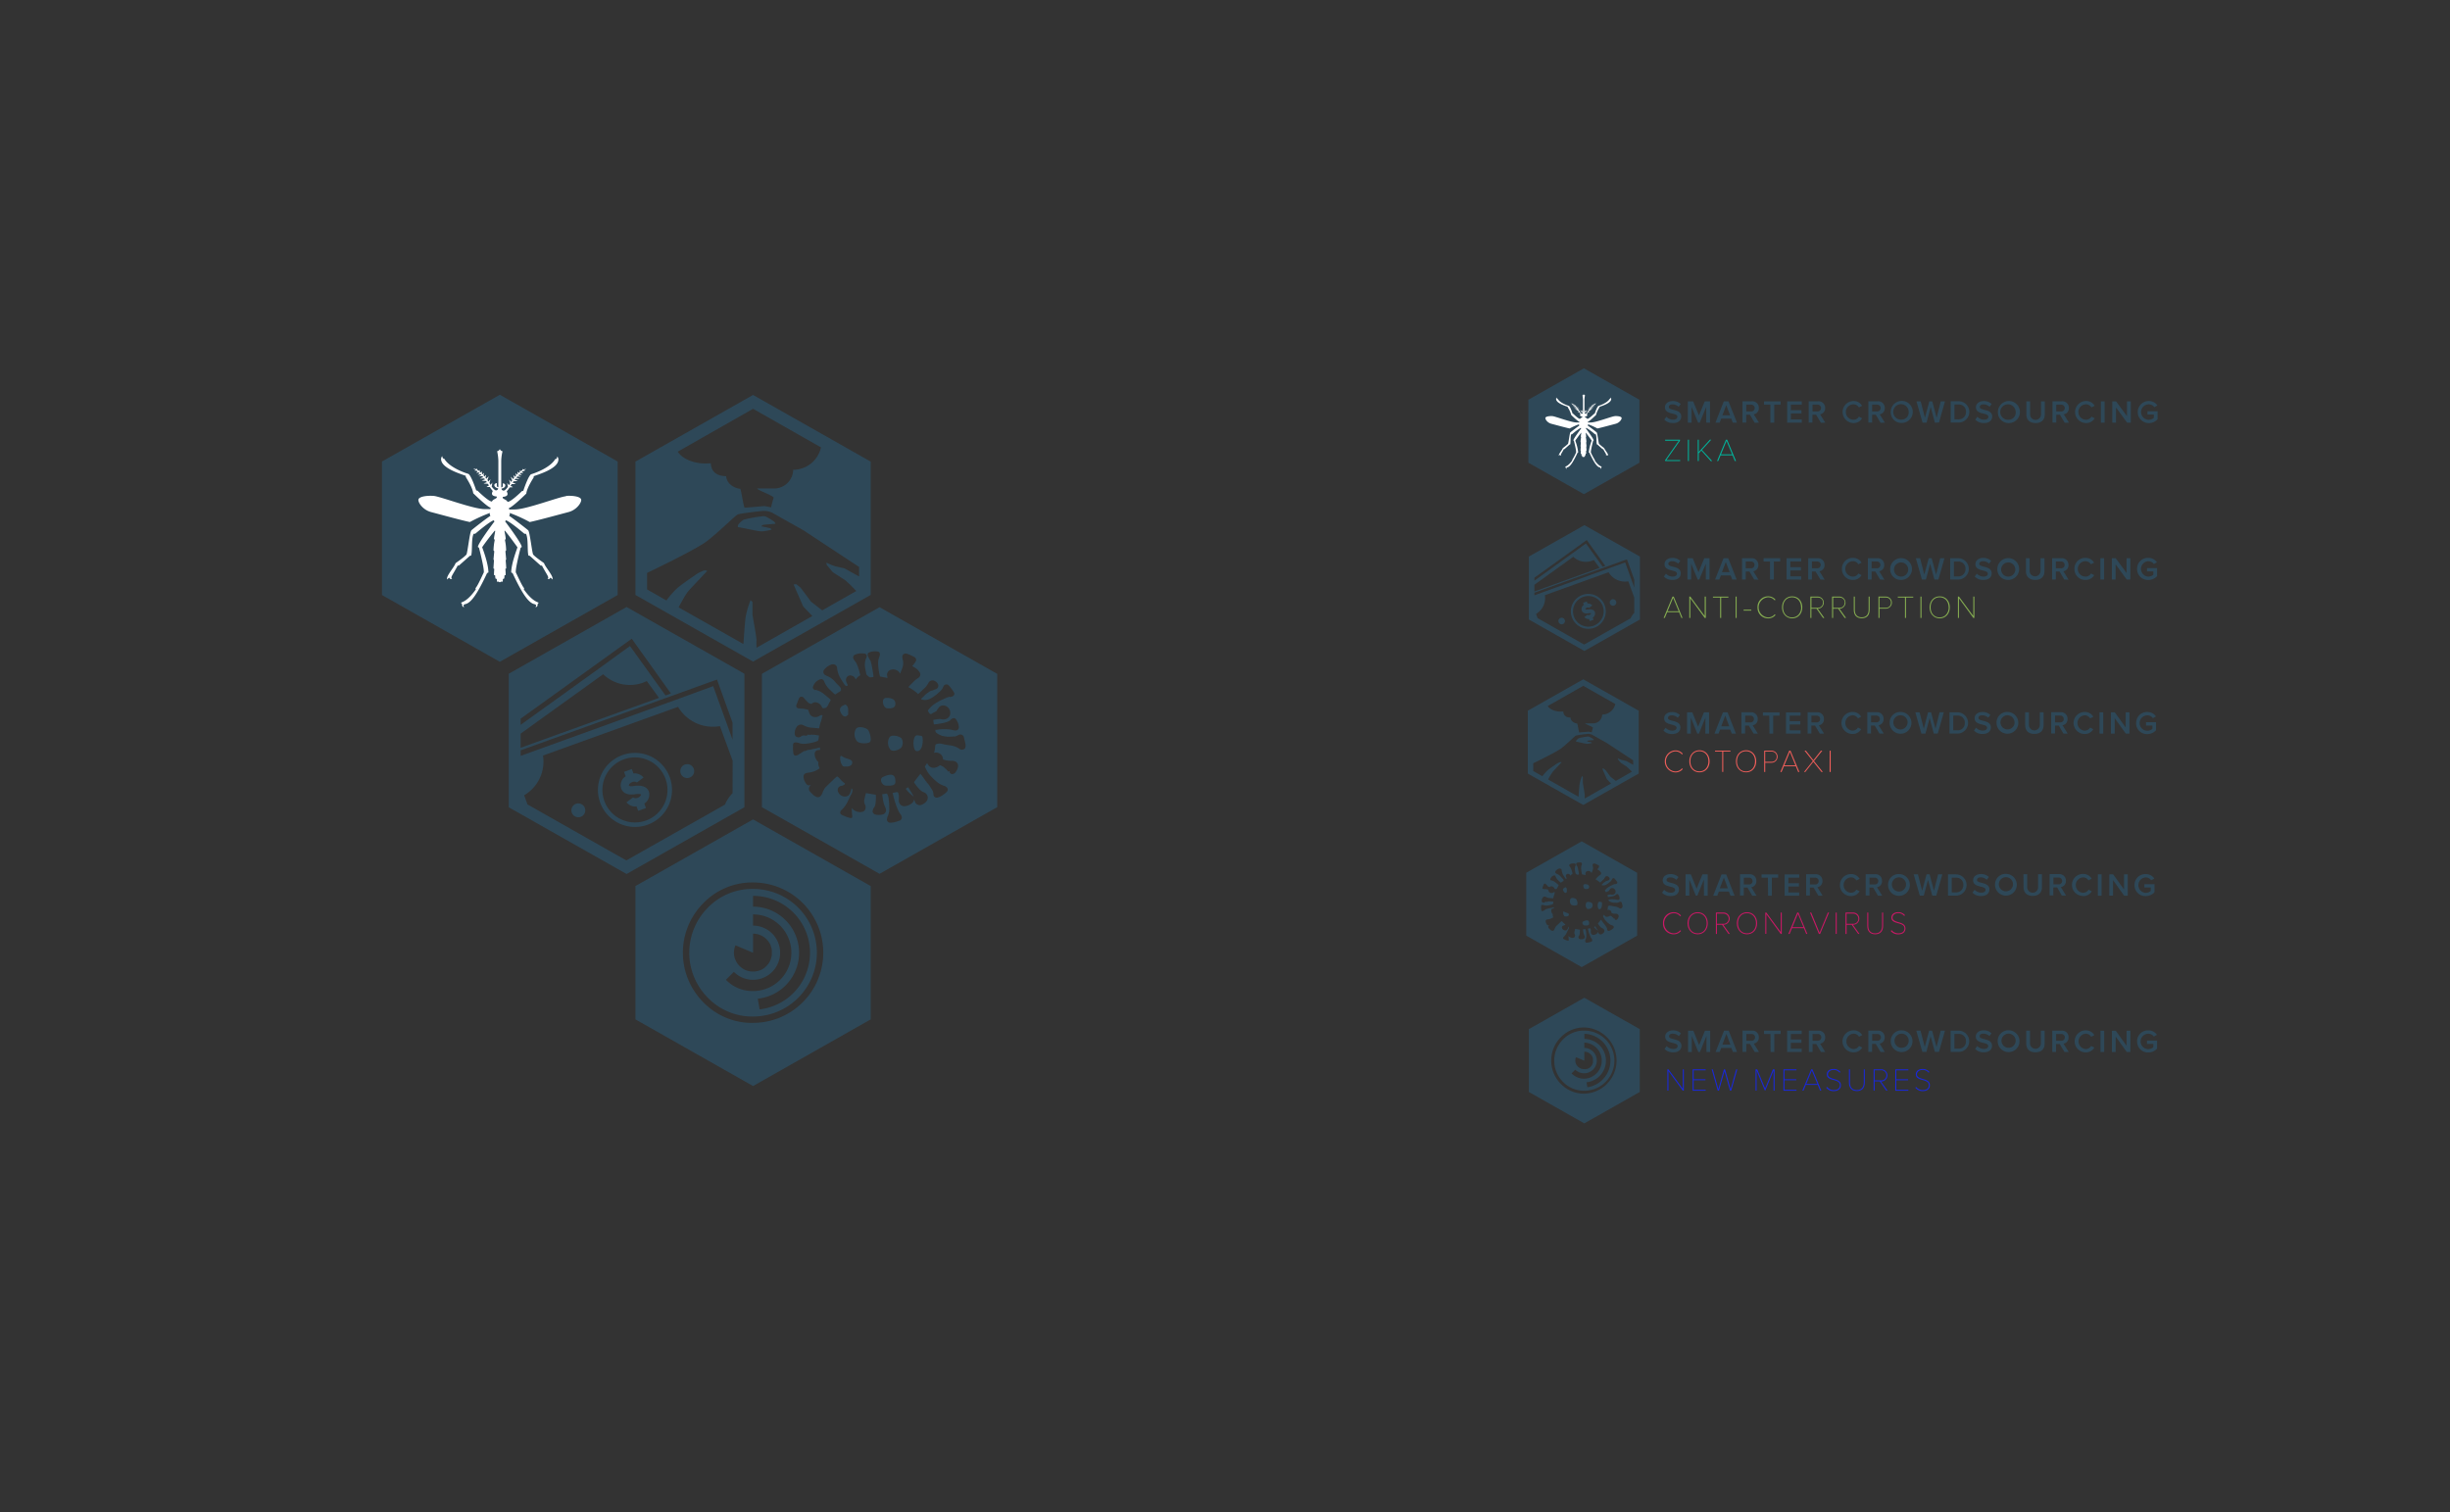 <svg id="Layer_1" data-name="Layer 1" xmlns="http://www.w3.org/2000/svg" viewBox="0 0 1157.62 714.5"><rect x="0" y="0" width="1157.62" height="714.5" fill="#333333" stroke="none"/><defs><style>.cls-1{fill:#2e4858;}.cls-2{fill:#fff;}.cls-3{fill:none;}.cls-4{fill:#00b59d;}.cls-5{fill:#86ae51;}.cls-6{fill:#f05e5a;}.cls-7{fill:#cb1866;}.cls-8{fill:#1928db;}</style></defs><polygon class="cls-1" points="236.17 186.54 180.49 218.08 180.49 281.18 236.17 312.73 291.84 281.18 291.84 218.08 236.17 186.54"/><path class="cls-2" d="M267.42,234.5c-3,.18-18.72,6.24-24.14,6.24h-2.69a3.89,3.89,0,0,0-.17-.65c1.65-.34,8.25-6.85,8.25-6.85.32-2.86,3.44-7.44,3.55-7.76l-.09-.42c1.45-.66,11.71-3.4,11.71-7.93a2,2,0,0,0-.55-1.43c0,.36-.25,1.08-.55,1.19a.69.69,0,0,1-.35,0c-2.72,4.67-11.36,7.19-11.36,7.19-.21.06-1.26.46-3.77,7.81a1.79,1.79,0,0,1-.57.12c-.15.15-5.41,5.31-6.87,5.14-.64-1.32-2.63-1.23-2.26-2.35,2.48-.22,2.59-1.27,1.85-2.59a11.61,11.61,0,0,0,1.39-1.89,12.06,12.06,0,0,0,1.56-.12v0a5.19,5.19,0,0,0-1.13-.59c.16-.27.34-.56.53-.85a18.21,18.21,0,0,0,2-.13v0a10.13,10.13,0,0,0-1.54-.58l.41-.6s2-.11,2-.17v0a8.81,8.81,0,0,0-1.49-.55l.38-.51a10.33,10.33,0,0,0,1.95.05s0,0,0,0a8.52,8.52,0,0,0-1.52-.57c.15-.19.31-.37.46-.55a15,15,0,0,0,1.71.13,13.67,13.67,0,0,0-1.27-.63l.35-.37a9.07,9.07,0,0,0,1.41.18,5.82,5.82,0,0,0-.93-.66c.16-.16.27-.26.43-.4a7,7,0,0,0,1.14.2,2.74,2.74,0,0,0-.68-.58c.26-.19.46-.37.72-.53.15,0,.7.29.71.22a2.75,2.75,0,0,0-.37-.43c.13-.17,1-.64,1-.65a3.52,3.52,0,0,0-1.36.31c-.06-.08-.33-.41-.39-.37s0,.49,0,.54a9,9,0,0,0-.81.56c-.07-.08-.36-.46-.42-.43a3.89,3.89,0,0,0,0,.76c-.21.17-.41.35-.61.54-.1-.12-.45-.71-.52-.69a5.66,5.66,0,0,0,.11,1.09l-.38.38c-.14-.19-.53-.73-.6-.71a4.79,4.79,0,0,0,.2,1.15c-.18.19-.35.39-.52.59-.19-.25-.65-.82-.72-.8a4.59,4.59,0,0,0,.32,1.29q-.24.28-.45.57a7.53,7.53,0,0,0-1.08-1.13,16.08,16.08,0,0,0,.6,1.76l-.5.7a6.38,6.38,0,0,0-.92-1.06c-.07,0,.37,1.27.45,1.75-.21.31-.4.61-.58.89a9,9,0,0,0-.77-1.11A15.85,15.85,0,0,0,240,230a6.76,6.76,0,0,1-1.63,1.73,1,1,0,0,1-1.43-.85c1-.14,1.8-.73,1.8-1.48s-.75-1-1.17-1v.93c0,.56-.14,1-.74,1V217.88a21.66,21.66,0,0,1,.42-3.78c.11-.41.19-.68.06-.88s-.28-.22-.61-.25a5.46,5.46,0,0,1-.54-.73h0a5.46,5.46,0,0,1-.54.73c-.34,0-.52.11-.62.25s0,.47.07.88a21.8,21.8,0,0,1,.41,3.78v12.33c-.59,0-.74-.39-.74-1v-.93c-.42,0-1.17.36-1.17,1s.79,1.34,1.81,1.48a1,1,0,0,1-1.43.85,7,7,0,0,1-1.64-1.73,13.88,13.88,0,0,0,.31-1.84,9.48,9.48,0,0,0-.76,1.11l-.59-.89c.09-.48.52-1.74.46-1.75a5.94,5.94,0,0,0-.92,1.06l-.51-.7a14.17,14.17,0,0,0,.6-1.76,7.57,7.57,0,0,0-1.07,1.13l-.45-.57a4.89,4.89,0,0,0,.31-1.29,3.81,3.81,0,0,0-.71.8l-.52-.59a5.34,5.34,0,0,0,.2-1.15c-.07,0-.46.52-.61.71l-.37-.38a6.48,6.48,0,0,0,.1-1.09c-.07,0-.41.57-.51.69-.2-.19-.41-.37-.62-.54a3.92,3.92,0,0,0,0-.76c-.07,0-.35.35-.42.43-.27-.2-.54-.39-.81-.56a2,2,0,0,0,0-.54c-.07,0-.34.29-.4.37a3.49,3.49,0,0,0-1.36-.31c-.06,0,.85.48,1,.65a2.65,2.65,0,0,0-.36.43c0,.07.55-.19.71-.22a8.72,8.72,0,0,1,.71.53,2.94,2.94,0,0,0-.68.58,6.65,6.65,0,0,0,1.14-.2c.17.14.27.24.44.4a5.82,5.82,0,0,0-.93.66,9,9,0,0,0,1.4-.18l.36.37a13.67,13.67,0,0,0-1.27.63,14.86,14.86,0,0,0,1.7-.13c.16.18.31.36.46.55a8.82,8.82,0,0,0-1.52.57v0a10.22,10.22,0,0,0,1.94-.05l.39.51a8.62,8.62,0,0,0-1.5.55v0c0,.06,2,.17,2,.17l.41.6a9.88,9.88,0,0,0-1.55.58v0a18.25,18.25,0,0,0,2,.13l.53.85a5.28,5.28,0,0,0-1.14.59v0a12.22,12.22,0,0,0,1.56.12,12.93,12.93,0,0,0,1.39,1.89c-.73,1.32-.62,2.37,1.86,2.59.36,1.12-1.63,1-2.26,2.35-1.46.17-6.72-5-6.87-5.14a1.79,1.79,0,0,1-.58-.12c-2.51-7.35-3.56-7.75-3.77-7.81,0,0-8.63-2.52-11.35-7.19a.69.69,0,0,1-.35,0c-.31-.11-.54-.83-.56-1.19a2,2,0,0,0-.55,1.43c0,4.53,10.27,7.27,11.72,7.93l-.09.42c.11.32,3.23,4.9,3.54,7.76,0,0,6.6,6.51,8.26,6.85a3.89,3.89,0,0,0-.17.65h-2.69c-5.42,0-21.16-6.06-24.15-6.24-3.72-.23-7.07.44-7.15,1.87s2.17,4.76,6,5.77c6.17,1.64,14.56,3.93,18.32,4.72a72,72,0,0,1,9.47-4.3,1.54,1.54,0,0,0,.26,1.37c-1,.48-8.38,6.22-9,6.83-.79.76-1.79,10.39-2.34,11.44-1.28,1.51-5.12,4-5.17,4.13-.55,1.82-4.87,6.52-3.86,7.68a1.91,1.91,0,0,1,1-.87c.09.63.7.88,1.29.38-1.18-.23.54-2.1,2.63-6.15.07,0,.42.15.47.12s5.11-4.53,5.26-4.66.53,0,.59-.15c.67-1.89,0-8.11,1.19-10.25,0-.07.63,0,.77-.07,2.52-2.08,6.17-5.17,8.62-6.34.1.13.41.46.47.52-1.13,1.51-8,10.71-7.85,12.11,0,0,.57.36.53.44,1.16,4.49,2.58,10.67,2.22,11.66-.52,1-2.81,6.24-3.85,7.3-.13.14.15.5.09.66-3.75,5.35-6.3,5.94-7,6.24a7.23,7.23,0,0,0,.56.73c-.17.55.21,1.49,1,1.33-.59-.61-.42-1.17.54-1.38,2.53-.56,5.39-4.25,10.22-14.59.1-.18.66-.26.66-.42-.05-4.43-2.9-11.64-2.94-11.82s3.66-5.22,6-7.93c0,.11.07.13.15.19,0,.36-.73,3.57-.54,3.8s.34.57.26.72a26.22,26.22,0,0,0-.52,4.54.49.49,0,0,0,.23.4c.09.06.11.08.11.13,0,.42-.39,3.92-.34,4a.6.6,0,0,0,.22.14c0,.22-.28,3.91-.24,4s.35.17.36.17-.19,2.84-.11,2.92a2,2,0,0,0,.52.13c0,.1.11,1.39.18,1.51s.64.2.64.36a4.91,4.91,0,0,0,.06,1.16c.07.07.39-.07.48-.07s.74.35.87.35h0c.13,0,.7-.35.88-.35s.41.14.48.07a4.92,4.92,0,0,0,.05-1.16c0-.16.57-.23.65-.36s.15-1.41.17-1.51a2,2,0,0,0,.53-.13c.07-.08-.14-2.81-.12-2.92s.31-.08.37-.17-.24-3.77-.25-4a.48.48,0,0,0,.22-.14c.06-.07-.33-3.57-.33-4,0,0,0-.07.1-.13a.49.49,0,0,0,.23-.4,25.28,25.28,0,0,0-.52-4.54c-.08-.15.08-.47.27-.72s-.5-3.44-.54-3.8c.07-.06.12-.08.14-.19,2.31,2.71,5.95,7.86,6,7.93s-2.9,7.39-2.95,11.82c0,.16.56.24.67.42,4.82,10.34,7.68,14,10.21,14.59,1,.21,1.13.77.55,1.38.81.16,1.19-.78,1-1.33a6,6,0,0,0,.55-.73c-.69-.3-3.25-.89-7-6.24-.07-.16.21-.52.08-.66-1-1.06-3.32-6.32-3.85-7.3-.35-1,1.06-7.17,2.22-11.66,0-.08.53-.4.53-.44.19-1.4-6.72-10.6-7.84-12.11,0-.06.37-.39.47-.52,2.44,1.17,6.09,4.26,8.61,6.34.14.11.74,0,.77.07,1.2,2.14.53,8.36,1.19,10.25.07.17.4,0,.6.15s5.11,4.57,5.25,4.66.4-.14.48-.12c2.09,4.05,3.8,5.92,2.62,6.15.6.5,1.21.25,1.29-.38a2,2,0,0,1,1,.87c1-1.16-3.32-5.86-3.87-7.68,0-.16-3.89-2.62-5.16-4.13-.56-1.05-1.55-10.68-2.35-11.44-.65-.61-8.07-6.35-9-6.83a1.54,1.54,0,0,0,.26-1.37,70.81,70.81,0,0,1,9.47,4.3c3.77-.79,12.15-3.08,18.33-4.72,3.8-1,6.07-4.35,6-5.77s-3.44-2.1-7.16-1.87"/><path class="cls-1" d="M299.49,371.43c-.64.09-2.13.25-2.31-.25-.12-.33.37-1.18,1.51-1.59a2.24,2.24,0,0,1,2.23.16l3.15-2.33a5.37,5.37,0,0,0-4.77-1.93l-.76-2.09-3.68,1.33.76,2.11a5,5,0,0,0-2.13,5.67c.85,2.35,3.06,3.3,6.55,2.8,2.22-.32,2.81.07,2.82.07.12.32-.37,1.17-1.51,1.58a2.22,2.22,0,0,1-2.23-.16L296,379.13a5.35,5.35,0,0,0,4.77,1.93l.76,2.1,3.68-1.33-.76-2.12a5,5,0,0,0,2.13-5.66C305.72,371.77,303.35,370.88,299.49,371.43Z"/><path class="cls-1" d="M294.09,356.81a17.5,17.5,0,1,0,22.4,10.53A17.5,17.5,0,0,0,294.09,356.81Zm11.14,30.92a15.37,15.37,0,1,1,9.24-19.66A15.35,15.35,0,0,1,305.23,387.73Z"/><path class="cls-1" d="M272.15,379.83a3.28,3.28,0,1,0,4.2,2A3.29,3.29,0,0,0,272.15,379.83Z"/><path class="cls-1" d="M323.61,361.29a3.28,3.28,0,1,0,4.2,2A3.28,3.28,0,0,0,323.61,361.29Z"/><path class="cls-1" d="M296.06,286.83l-55.68,31.55v63.1L296.06,413l55.67-31.55v-63.1ZM246,339.61l52.5-37.79L317,327.7l-2.55.92-16.78-23.34-3.9,2.8-11,8L246,342.54Zm0,7.06,39-28.07a18.21,18.21,0,0,0,20.61,3.23l5.78,7.94L246,353.35Zm100.13,28.14a16.87,16.87,0,0,0-3.58,5.39l-46.62,26.38-46.69-26.45-1.57-4.34a18.45,18.45,0,0,0,8.9-18.77l63.81-23a19.1,19.1,0,0,0,19.79,9.1l6,16.36Zm0-25.29L337,324.3h-.21L319,330.8l-73,26.38v-2.62l92.78-33.44,7.35,20.41Z"/><polygon class="cls-3" points="411.41 281.13 411.41 218.13 355.82 186.63 300.24 218.13 300.24 281.13 355.82 312.63 411.41 281.13"/><path class="cls-1" d="M355.82,186.63l-55.58,31.5v63l55.58,31.5,55.59-31.5v-63Zm0,6.54,32.09,18.23A13.49,13.49,0,0,1,374.78,222a9,9,0,0,1-9,8.82h-8c-.28.67,8.11,3.51,7.75,4.49a43,43,0,0,0-1.19,4.44l-3.15-.62-9.38.8c-.67-1.58-1.39-7.14-2-8.94a8.34,8.34,0,0,1-5.19-2.51A5.83,5.83,0,0,1,343.1,225c-4.36,0-7.12-2.07-7.23-6.11-.54.08-2.27.13-2.83.13-5.18,0-10.82-2.26-12.79-5.6Zm50.1,79.25L399,268.57l-4.44-1a25.78,25.78,0,0,1-4-1.71,3,3,0,0,0,0,.9c.1.26,2.92,3.62,2.92,3.62l5.46,3.51c1.48.94,5.66,5.39,5.66,5.39l-16.1,9.14-5.25-4.06-5-6.68-2-1.62-1.29.11,4.55,10.4,4.32,4.53-26.39,15s-.07-2.45,0-3.59-1.89-11.92-1.89-11.92l0-6.15-.92-.84a45.26,45.26,0,0,0-2.36,8.16c-.38,3.08-1,12.57-1,12.57L320.64,287s3.1-6,4.71-7.8,8.82-9.43,8.82-9.43a2.81,2.81,0,0,0-1.37-.23,18.09,18.09,0,0,0-2.94,1.29s-7.32,4.88-9.83,7.07a41.87,41.87,0,0,0-5.14,5.83l-9.16-5.21v-7.78S328.21,260,333.62,256s13.64-12.26,14.93-12.87,11.73-1.68,11.73-1.68a9.11,9.11,0,0,1,4.74.91c1.44.86,14.61,8.23,14.61,8.23l26.29,17.32Z"/><path class="cls-1" d="M360.45,248.08c.48-.22,5.92-.56,5.92-.56a1.72,1.72,0,0,0-.54-1c-.41-.28-3.75-2.63-4.91-2.63a68.56,68.56,0,0,0-9.62,1.69,13.36,13.36,0,0,0-2.24,2c-.17.3-.66.94-.36,1.52,3.46.51,9.35,2,11.15,2a22.2,22.2,0,0,0,4.7-.84,1.06,1.06,0,0,0-.56-.6c-.42-.18-4.22-.94-4.22-.94A1.47,1.47,0,0,1,360.45,248.08Z"/><path class="cls-1" d="M417.17,367.16c-1.89.9-.51,4,1.31,4.07s4.59.22,4.59-1.59S423.18,364.33,417.17,367.16Z"/><path class="cls-1" d="M419.24,334.71c2.17.15,3.83-.18,3.83-2.13,0-2.18-1.74-2.81-4.33-2.81S417.06,334.56,419.24,334.71Z"/><path class="cls-1" d="M404.43,344.46a5.17,5.17,0,0,0,.31,5.55c1.13,1.7,5.95,1.49,6.49.38s-.13-4.11-1-5.36S405.27,342.88,404.43,344.46Z"/><path class="cls-1" d="M400,338.34c1.13-.9.65-.34.76-2.61s-1.33-2.83-1.33-2.83c-1.58.57-2.94,1.48-2.49,3.06S398.87,339.25,400,338.34Z"/><path class="cls-1" d="M397.84,357.36c-1.68-1.25-.79,4.76,1,4.87s3.85-.11,3.85-1.93S399.82,358.84,397.84,357.36Z"/><path class="cls-1" d="M415.59,286.92,360,318.42v63l55.59,31.5,55.59-31.5v-63ZM456,353.59a2,2,0,0,1-2.45.43,9.37,9.37,0,0,0-4.34-1.76,38.44,38.44,0,0,1-4.26-.78,4.27,4.27,0,0,0-2.78.27.41.41,0,0,0-.2.28c-.13.91-.21,1.81-.35,2.71a5.7,5.7,0,0,1-.36,1,3.72,3.72,0,0,1,2.17.07,3.13,3.13,0,0,1,2,2.07c.08.25.06.53.13.78a.51.51,0,0,0,.28.31,12.07,12.07,0,0,0,3.73.54,4.47,4.47,0,0,1,1.89.34,2.32,2.32,0,0,1,1.2,2.47,5.89,5.89,0,0,1-1.52,3,1.88,1.88,0,0,1-1.86.34c-.07,0-.07-.17-.14-.23a1.81,1.81,0,0,0-.32-.22l-.11.08c0-.19,0-.39.07-.59l-.35-.28-.37,0,.09.33-.42-.34c0-.09,0-.21,0-.24s-.29-.17-.41-.29a.64.64,0,0,1-.17-.41c-.27-.17-.65-.29-.8-.55a2.49,2.49,0,0,0-.91-.72,6.89,6.89,0,0,0-1.13-.54.44.44,0,0,0-.35.06,4.81,4.81,0,0,1-2.39,1.07,3,3,0,0,1-2.63-.86,4.86,4.86,0,0,1-.86-1.36c-.35.54-.69,1-1,1.53-.08.15,0,.42.13.62.21.46.43.92.67,1.36a12.76,12.76,0,0,0,2.26,3,24.68,24.68,0,0,0,3.54,3.15,13.74,13.74,0,0,0,2.87,1.3c1.15.46,1.8,1.76.65,2.8a13.63,13.63,0,0,1-1.91,1.49,7.92,7.92,0,0,1-2.22,1.05c-1.05.25-1.88-.26-2.09-1.66l.14,0c-.11-.39-.22-.82-.37-1.4-.15-.24-.38-.65-.63-1.05s-.44-.62-.61-1a13.46,13.46,0,0,0-1.59-2,2.54,2.54,0,0,1-.25-.53c-.12-.08-.26-.12-.33-.22-.32-.45-.59-.91-.91-1.35-.48-.67-1-1.33-1.5-2-.26.3-.53.59-.78.9-.7.91-1.37,1.85-2.08,2.75a.48.48,0,0,0,0,.67,19.93,19.93,0,0,0,2.81,3.4,5.6,5.6,0,0,0,1.63,1,2.72,2.72,0,0,1,.91,4.63,5.18,5.18,0,0,1-2.14,1.34,2.36,2.36,0,0,1-3-1.65,4.07,4.07,0,0,0-.4-.91,3,3,0,0,1-.15.62,3.41,3.41,0,0,1-.62.94,6.15,6.15,0,0,1-3.72,1.62,2.54,2.54,0,0,1-2.15-1,2.76,2.76,0,0,1-.53-2.15c.05-.52,0-1,0-1.56a.89.89,0,0,0,0-.4,4,4,0,0,1-.21-.81c-.05-.55-.36-.83-.89-.73l-1.85.37c.26,1,.47,2,.73,2.88s.52,1.85.85,2.75c.39,1.07.83,2.13,1.31,3.16a8.12,8.12,0,0,0,.94,1.42,2.81,2.81,0,0,1,.54,1.42,1.49,1.49,0,0,1-1.09,1.46,21.52,21.52,0,0,1-2.59.8,8,8,0,0,1-1.95.16,1.48,1.48,0,0,1-1.39-1.83,6.07,6.07,0,0,1,.5-1.6,8.26,8.26,0,0,0,.55-3.9c0-1.12-.08-2.25-.21-3.37a6.63,6.63,0,0,0-.88-3.07l-2.24.36c.19,1.26.33,2.54.6,3.78a14.46,14.46,0,0,0,.89,2.46,2.67,2.67,0,0,1,.22,2,2.15,2.15,0,0,1-1.58,1.32,7.4,7.4,0,0,1-3.44,0,1.86,1.86,0,0,1-1.25-1.54.64.64,0,0,1,.14-.31,2.86,2.86,0,0,1,.11-.76c.15-.3.4-.54.56-.83a4.15,4.15,0,0,0,.47-1,20.31,20.31,0,0,0,.28-4.89l-1.05-.18-3.58-.61a2.05,2.05,0,0,0-.17.4q-.33,1.33-.63,2.67a3.71,3.71,0,0,0,.33,2.43,2.54,2.54,0,0,1-.22,2.73,2,2,0,0,1-1.07.63,4.82,4.82,0,0,1-2.95-.28,3.77,3.77,0,0,1-1.87-1.45l-.12,0c0,.54-.05,1.07,0,1.61,0,.74.15,1.48.19,2.22s-.32.94-1,.78a14.59,14.59,0,0,1-1.71-.51,18.73,18.73,0,0,1-2.13-.88c-1.15-.58-1-1.62-.22-2.36a14,14,0,0,0,2.49-3.2c.56-1,1-2.08,1.53-3.12.34-.68.73-1.34,1-2a3.28,3.28,0,0,0,.09-.84c0-.11.17-.25.13-.31-.11-.24-.07-.62-.58-.64a9.24,9.24,0,0,1-.24,1,5.14,5.14,0,0,1-.5,1.34c-.29.42-.53,1-1.1,1.13a4.46,4.46,0,0,1-1.25.3,3.57,3.57,0,0,1-3.38-2.8,2,2,0,0,1,1.49-2.24,2.79,2.79,0,0,0,1.74-.72c.21-.23.26-.43,0-.61a10.3,10.3,0,0,1-2.3-2.17c-.24-.27-.53-.5-.8-.75-.44-.42-.75,0-1,.22a18.26,18.26,0,0,0-1.51,1.41c-.82.78-1.64,1.56-2.45,2.36a10.24,10.24,0,0,0-1.39,1.48,11.28,11.28,0,0,0-.95,2,5.12,5.12,0,0,1-1.06,1.71,1.8,1.8,0,0,1-1.68.31,5.34,5.34,0,0,1-2.12-1.47,14.8,14.8,0,0,1-1.1-1.14,2,2,0,0,1,.06-2.66,2.61,2.61,0,0,0,.36-.54,1.46,1.46,0,0,1-2.09-.33,5.58,5.58,0,0,1-.57-.86,5.18,5.18,0,0,1-.77-2.85,1.67,1.67,0,0,1,1.3-1.47c.68-.16,1.39-.21,2.08-.33a10.7,10.7,0,0,0,3.58-1.48c.73-.42.67-.4.33-1.18a3.61,3.61,0,0,1-.26-2,.39.39,0,0,0-.1-.28,5.11,5.11,0,0,1-1.66-4.13,1.83,1.83,0,0,1,1.3-1.42c.42-.07.84-.1,1.27-.16,0-.35-.1-.8-.16-1.31l-.15.4-.47,0a.64.64,0,0,0,0-.12,3,3,0,0,1-.58.27c-.85.18-1.69.33-2.54.5a6,6,0,0,1-1.41.28c-.75-.06-1.27.54-2,.57l-.31,0-1.1.7-1.55,1a2.54,2.54,0,0,1-1.51.44,1.05,1.05,0,0,1-.79-.74,13.87,13.87,0,0,1-.24-3.58c0-.23,0-.46,0-.69.06-1.05.65-1.26,1.48-1.22a7.11,7.11,0,0,1,1.55.36,7.3,7.3,0,0,0,2,.32,20.43,20.43,0,0,0,3.39-.44,15,15,0,0,0,3.06-.88c.56-.24.49-.67.58-1.05a11,11,0,0,0,.17-1.62l-1.91-.24a2.08,2.08,0,0,1-.41-.11s-.13-.05-.15,0c-.28.21-.48.17-.61-.16,0,0-.11-.05-.26-.11l.2.32-2,0c0-.11.07-.2.1-.3l-.07,0a3.57,3.57,0,0,1-.25.38,1.16,1.16,0,0,1-1.19.31,2.41,2.41,0,0,0-2.16.57,1.5,1.5,0,0,1-1.33.19c-1.11-.16-1.43-1-1.4-2.05a5.26,5.26,0,0,1,1-2.89,2.4,2.4,0,0,1,3.13-.71,9,9,0,0,0,3.7,1.15c1.1.07,2.21.19,3.31.29.27,0,.46,0,.49-.33a15.2,15.2,0,0,1,.92-3.31c.17-.55.26-1.13.4-1.7.06-.26.15-.52.24-.82a1.73,1.73,0,0,0-1.53.3,3.77,3.77,0,0,1-1.11.48,3.27,3.27,0,0,1-1.42.05,2.89,2.89,0,0,1-2.25-1.91c-.14-.45-.31-.88-.54-1.53-.53-.11-1.37-.32-2.23-.46a13.75,13.75,0,0,0-1.44-.07c-.11,0-.22-.11-.32-.09a2.82,2.82,0,0,1-.83-.09,1.13,1.13,0,0,1-.69-1.58c.38-1,.77-2.07,1.19-3.08a1.29,1.29,0,0,1,2.22-.28c.63.7,1.25,1.42,1.93,2.07a2.91,2.91,0,0,0,1.61.83.3.3,0,0,0,.2-.06,2.59,2.59,0,0,1,2.78-.51,3.67,3.67,0,0,1,2,1.89c.33.69.53.8,1.3.66.3-.05.59-.13.91-.2,0,0,0-.13,0-.16a3.81,3.81,0,0,0,1-1.49,13.6,13.6,0,0,1,.85-1.55c.3-.44.08-.69-.21-.93-.92-.77-1.87-1.51-2.77-2.3a10.49,10.49,0,0,0-2.74-1.64,3,3,0,0,0-.77-.11l.11-.45c-.69.49-.83.41-1.35,0a1.14,1.14,0,0,1-.4-1.42,5.48,5.48,0,0,1,3.18-3.31c1-.38,1.72,0,2.15,1.16a9.91,9.91,0,0,0,2.43,3.55c.61.62,1.25,1.21,1.88,1.8.17.16.36.31.54.46a.36.36,0,0,0,.5,0c.69-.46,1.4-.87,2.08-1.34.24-.16.54-.34.39-.76-.06-.15.09-.38,0-.53a2.61,2.61,0,0,0-.49-.8c-.51-.57-1.07-1.09-1.6-1.64s-1.1-1.31-1.73-1.88a10.93,10.93,0,0,0-1.84-1.23c-.54-.31-1.19-.46-1.7-.81a1.71,1.71,0,0,1-.46-2.71,7.39,7.39,0,0,1,3-2.17,2.34,2.34,0,0,1,1.87-.1,1.76,1.76,0,0,1,1.13,1.43,11.53,11.53,0,0,0,1.54,4.92c.61,1.07,1.31,2.1,2,3.14a2.19,2.19,0,0,0,.43.43c.43.34.68.28,1.1-.24a15.7,15.7,0,0,1-.71-1.5,2.4,2.4,0,0,1,.22-2.22,2,2,0,0,1,2.26-.74,2.49,2.49,0,0,1,1.82,1.51,2.18,2.18,0,0,0,.18.31,5,5,0,0,1,2.13-2c-.19-.75-.38-1.51-.58-2.27a22.82,22.82,0,0,0-1.24-3.38,8.38,8.38,0,0,0-.74-1.09,5.42,5.42,0,0,1-.73-1.21,1.35,1.35,0,0,1,.82-1.78,8.27,8.27,0,0,1,2-.58,11.11,11.11,0,0,1,2.08,0,2.12,2.12,0,0,1,.82.21c.56.25.71.81.55,1.56-.08.39-.37.73-.48,1.12a10.51,10.51,0,0,0-.31,1.58,9.59,9.59,0,0,0,.24,3.11c.14.73.27,1.47.43,2.19a1.1,1.1,0,0,0,.34.52,12.19,12.19,0,0,0,1,.86.74.74,0,0,0,.45.15c.39,0,.77-.12,1.16-.12s.45-.23.41-.53c-.11-.78-.21-1.55-.34-2.32-.16-1-.35-2-.54-3a4.5,4.5,0,0,0-.24-.87c-.17-.39-.09-.86-.39-1.21a2.07,2.07,0,0,1-.22-.35,8.88,8.88,0,0,1-.89-1.66c-.33-1.11,0-1.57,1-1.88a7.9,7.9,0,0,1,3.55-.29c1.15.18,1.28,1.19,1,2.07a14.32,14.32,0,0,0-.63,2.09,10.87,10.87,0,0,0-.06,2.42c.08,1.12.24,2.23.42,3.34.11.68.32,1.34.46,1.9l3.47.7a4,4,0,0,0-.09-.87,2.46,2.46,0,0,1,1.44-2.91,3.62,3.62,0,0,1,3.22.26,2.2,2.2,0,0,1,1.31,1.48,3.78,3.78,0,0,0,.28-.43c.28-.69.59-1.38.82-2.08a6.69,6.69,0,0,0,.39-3.65,8.27,8.27,0,0,1-.32-1.54,1.59,1.59,0,0,1,1-1.73,2.19,2.19,0,0,1,1.47.12,19,19,0,0,1,3.05,1.38,1.49,1.49,0,0,1,.81,2.15,15.22,15.22,0,0,1-1.2,1.69c-.12.18-.28.33-.45.54.36.2.7.38,1,.57a11.39,11.39,0,0,1,1.35.91,8.55,8.55,0,0,1,1,1.21,1.86,1.86,0,0,1-.26,2.7c-.44.37-1,.64-1.41,1a12.45,12.45,0,0,0-1.08,1c-.67.67-1.34,1.34-2,2a3.87,3.87,0,0,0-.37.56,21.56,21.56,0,0,1,4.57,3.24c1.11-1,2.25-2.09,3.39-3.16a11.83,11.83,0,0,0,1.6-2.32,2.11,2.11,0,0,1,2.78-.74,3.22,3.22,0,0,1,1.49,1.36,1.74,1.74,0,0,1-1.11,2.62c-.48.13-.93.39-1.41.54a4,4,0,0,0-1.39.52c-.6.46-1.25.86-1.81,1.36s-1.31,1.29-2,1.95c-.19.19-.08.34.12.41a4.81,4.81,0,0,0,3.18,0,10.76,10.76,0,0,0,2.66-1.47c1-.65,1.82-1.46,2.73-2.2a7,7,0,0,0,1.71-2.47,1.53,1.53,0,0,1,2.65-.34,21.72,21.72,0,0,1,2.05,2.74,4.1,4.1,0,0,1,.41.74,1.15,1.15,0,0,1-.36,1.23,2,2,0,0,1-1.28.55c-.23,0-.5.3-.71-.08,0,0-.24,0-.24,0-.11.41-.54.24-.69.38l-.54-.12,0,.14h.29c0,.05,0,.08-.05.08-.7.31-1.41.59-2.1.92a13.44,13.44,0,0,0-2.13,1.11,15.56,15.56,0,0,0-3.36,2.45,15.54,15.54,0,0,1-1.08,1.21.59.59,0,0,0-.08.73,5.75,5.75,0,0,0,.84,1.22c.1.11.48,0,.69,0s.63-.47,1-.56.76-.49,1.21-.59c.07,0,.12-.14.18-.22a15.13,15.13,0,0,1,1.32-1.85,2.55,2.55,0,0,1,2-.76,3.18,3.18,0,0,1,1.81.69,3.41,3.41,0,0,1,1.39,2.71,2.92,2.92,0,0,1-.39,1.7,3.13,3.13,0,0,1-2.27,1.47,4.51,4.51,0,0,1-1.16,0,8,8,0,0,1-.83-.15,1.44,1.44,0,0,0-.54,0,14.89,14.89,0,0,0-2.1.27,3.21,3.21,0,0,1-.74.13c.1.77.19,1.42.29,2.14.58-.06,1.07-.07,1.54-.15,1.22-.21,2.45-.39,3.66-.68a13.65,13.65,0,0,0,2.12-.82,1.35,1.35,0,0,0,.57-.49c.28-.44.76-.55,1.17-.76a1.16,1.16,0,0,1,1.34.44,9.45,9.45,0,0,1,1,1.76,6.86,6.86,0,0,1,.38,1.67,1.58,1.58,0,0,1-1.87,1.89c-.76-.06-1.51-.36-2.28-.46a20.31,20.31,0,0,0-2.35-.15c-.7,0-1.41,0-2.11.05s-1.17.16-1.75.23a4.23,4.23,0,0,1-.62,0,1.37,1.37,0,0,0,.31,1.39,9.28,9.28,0,0,0,2.87,1.5,14.62,14.62,0,0,0,3,.4c1.05,0,2.1-.09,3.15-.15,0,0,.07,0,.11,0,.45-.21.92-.4,1.37-.64a1.73,1.73,0,0,1,2.61,1.14c.15.89.49,1.75.59,2.64A3.54,3.54,0,0,1,456,353.59Z"/><path class="cls-1" d="M433.57,347.46c-2.51-.5-2.59,7.33-.42,7.48s2.85-2.73,2.85-5.16S435.68,347.88,433.57,347.46Z"/><path class="cls-1" d="M429.22,372.18a.38.38,0,0,0-.34-.08c-.31.19-.59.41-.94.66.45.52.86,1.06,1.34,1.53.75.73,1.56,1.41,2.36,2.12a1.5,1.5,0,0,0-.12-.45C430.76,374.69,430,373.43,429.22,372.18Z"/><path class="cls-1" d="M420.24,348.47a5.16,5.16,0,0,0,.31,5.54c1.13,1.7,4.92.1,5.46-1a4,4,0,0,0,0-4C425.16,347.82,421.08,346.88,420.24,348.47Z"/><path class="cls-1" d="M355.82,420.05a29.17,29.17,0,0,0-21.32,8.83,30.18,30.18,0,0,0,0,42.64,29.17,29.17,0,0,0,21.32,8.83,30.15,30.15,0,0,0,0-60.3Zm-8.31,26.66,8.31,3.49v-9a9,9,0,0,1,8.34,5.6h0s0,.1,0,.15c.09.22.17.44.24.67s.05.22.08.33.09.35.13.52,0,.35.08.53,0,.22,0,.34a5.63,5.63,0,0,1,0,.71s0,.1,0,.16v0c0,.26,0,.51,0,.76a.81.81,0,0,0,0,.16c0,.2-.06.4-.09.59s0,.21-.05.3h0a9.09,9.09,0,0,1-.88,2.42h0l-.29.49c0,.08-.1.18-.16.26l-.18.25a9.14,9.14,0,0,1-2.24,2.19h0l-.25.16-.52.31-.14.07c-.23.11-.45.22-.69.32h0l-.16,0q-.33.14-.66.24l-.34.08-.51.13-.53.08-.34.05-.71,0h-.19l-.48,0a8.57,8.57,0,0,1-5.48-2.27,8.89,8.89,0,0,1-2.35-3.31A8.71,8.71,0,0,1,347.51,446.71ZM343,463l3.75-3.75a12.8,12.8,0,1,0,9.06-21.85v-5.31a18.11,18.11,0,0,1,0,36.22A17.46,17.46,0,0,1,343,463Zm15.92,13.93-.88-5a21.81,21.81,0,0,0-2.23-43.5v-5.1a26.91,26.91,0,0,1,3.11,53.64Z"/><path class="cls-1" d="M355.82,387.2l-55.58,31.5v63l55.58,31.5,55.59-31.5v-63Zm0,96.17a32.1,32.1,0,0,1-23.46-9.72,33.21,33.21,0,0,1,0-46.91A32.13,32.13,0,0,1,355.82,417a33.17,33.17,0,0,1,0,66.34Z"/><path class="cls-4" d="M818.42,214.7h-5.26l2.63-6.36Zm1.85,3.16-4.2-10.08h-.57l-4.2,10.08h.56l1.12-2.71h5.62l1.11,2.71Zm-11.26,0-4.84-5.26,4.38-4.82h-.65l-5.24,5.82v-5.82h-.48v10.08h.48v-3.64l1.21-1.32,4.49,5Zm-11-10.08h-.48v10.08H798Zm-4.12,10.08v-.46h-6.57l6.46-9.16v-.46h-7v.46h6.45l-6.45,9.16v.46Z"/><path class="cls-1" d="M1015.3,199.93a5.48,5.48,0,0,0,4.15-1.83v-3.77h-4.77v1.55h3v1.57a3.65,3.65,0,0,1-2.38.91,3.65,3.65,0,0,1,0-7.3,3.2,3.2,0,0,1,2.61,1.35l1.45-.82a4.75,4.75,0,0,0-4.06-2.1,5.22,5.22,0,1,0,0,10.44m-8.49-.2V189.66H1005v7l-5.15-7h-1.81v10.07h1.77v-7.19l5.25,7.19Zm-12.39-10.07h-1.76v10.07h1.76Zm-8.74,10.25a4.57,4.57,0,0,0,4.05-2.26l-1.51-.77a3,3,0,0,1-2.54,1.46,3.64,3.64,0,0,1,0-7.28,3,3,0,0,1,2.54,1.47l1.51-.77a4.56,4.56,0,0,0-4.05-2.27,5.21,5.21,0,1,0,0,10.42M974,194.42h-2.42v-3.2H974a1.6,1.6,0,1,1,0,3.2m3.6,5.31-2.46-3.95a2.83,2.83,0,0,0,2.39-3,3.06,3.06,0,0,0-3.29-3.16h-4.43v10.07h1.77V196h1.75l2.24,3.76Zm-15.79.18c2.91,0,4.35-1.66,4.35-4.16v-6.09h-1.79v6a2.58,2.58,0,1,1-5.15,0v-6h-1.78v6.1c0,2.48,1.44,4.15,4.37,4.15m-12.73-1.57a3.65,3.65,0,1,1,3.33-3.64,3.35,3.35,0,0,1-3.33,3.64m0,1.57A5.21,5.21,0,1,0,944,194.7a5,5,0,0,0,5.15,5.21m-11.74,0c2.72,0,3.9-1.43,3.9-3.11,0-2.19-2-2.7-3.64-3.12-1.2-.3-2.22-.56-2.22-1.35s.66-1.25,1.7-1.25a4.09,4.09,0,0,1,2.92,1.15l1-1.32a5.27,5.27,0,0,0-3.78-1.4c-2.2,0-3.67,1.28-3.67,2.94,0,2.13,1.94,2.62,3.58,3,1.23.32,2.3.59,2.3,1.5,0,.66-.57,1.37-2,1.37a4.34,4.34,0,0,1-3.19-1.39l-1,1.36a5.35,5.35,0,0,0,4.09,1.6m-11.93-1.73h-2v-7h2a3.26,3.26,0,0,1,3.46,3.48,3.31,3.31,0,0,1-3.46,3.48m0,1.55a5,5,0,1,0,0-10.07H921.7v10.07Zm-9.3,0L919,189.66h-2l-1.95,7.76L913,189.66h-1.4l-2.08,7.76-2-7.76h-2l2.89,10.07h1.89l1.94-7.43,2,7.43Zm-17.66-1.39a3.65,3.65,0,1,1,3.34-3.64,3.35,3.35,0,0,1-3.34,3.64m0,1.57a5.21,5.21,0,1,0-5.15-5.21,5,5,0,0,0,5.15,5.21M887,194.42h-2.41v-3.2H887a1.6,1.6,0,1,1,0,3.2m3.61,5.31-2.46-3.95a2.83,2.83,0,0,0,2.39-3,3.06,3.06,0,0,0-3.3-3.16H882.8v10.07h1.77V196h1.75l2.23,3.76Zm-14.77.18a4.57,4.57,0,0,0,4-2.26l-1.51-.77a3,3,0,0,1-2.54,1.46,3.64,3.64,0,0,1,0-7.28,3,3,0,0,1,2.54,1.47l1.51-.77a4.56,4.56,0,0,0-4-2.27,5.21,5.21,0,1,0,0,10.42m-17-5.49h-2.42v-3.2h2.42a1.6,1.6,0,1,1,0,3.2m3.6,5.31-2.46-3.95a2.83,2.83,0,0,0,2.39-3,3.06,3.06,0,0,0-3.29-3.16H854.6v10.07h1.77V196h1.75l2.24,3.76Zm-11.11,0v-1.55h-5.14v-2.8h5v-1.55h-5v-2.61h5.14v-1.56h-6.9v10.07Zm-13,0v-8.51h3v-1.56H833.5v1.56h3v8.51Zm-10.83-5.31h-2.41v-3.2h2.41a1.6,1.6,0,1,1,0,3.2m3.61,5.31-2.46-3.95a2.83,2.83,0,0,0,2.39-3,3.06,3.06,0,0,0-3.3-3.16h-4.42v10.07h1.77V196h1.75l2.23,3.76Zm-13.65-3.49h-3.63l1.82-4.8Zm3.25,3.49-4-10.07h-2.21l-3.95,10.07h2l.74-1.93H818l.74,1.93Zm-12.72,0V189.66h-2.49l-2.75,6.63L800,189.66h-2.5v10.07h1.77v-7.47l3.08,7.47h.76l3.09-7.47v7.47Zm-17.5.18c2.71,0,3.89-1.43,3.89-3.11,0-2.19-2-2.7-3.64-3.12-1.19-.3-2.22-.56-2.22-1.35s.67-1.25,1.71-1.25a4.05,4.05,0,0,1,2.91,1.15l1-1.32a5.28,5.28,0,0,0-3.78-1.4c-2.21,0-3.67,1.28-3.67,2.94,0,2.13,1.93,2.62,3.58,3,1.22.32,2.29.59,2.29,1.5,0,.66-.57,1.37-2,1.37a4.37,4.37,0,0,1-3.19-1.39l-1,1.36a5.37,5.37,0,0,0,4.1,1.6"/><polygon class="cls-1" points="748.39 174.04 722.15 188.91 722.15 218.65 748.39 233.52 774.63 218.65 774.63 188.91 748.39 174.04"/><path class="cls-2" d="M763,196.64c-1.41.09-8.82,3-11.38,3H750.3a1.22,1.22,0,0,0-.08-.31c.78-.16,3.89-3.23,3.89-3.23a12.74,12.74,0,0,1,1.67-3.66l0-.19c.69-.32,5.52-1.61,5.52-3.74a.94.94,0,0,0-.26-.68c0,.17-.11.51-.26.57a.3.3,0,0,1-.16,0c-1.28,2.2-5.35,3.39-5.35,3.39s-.6.22-1.78,3.68a.72.72,0,0,1-.27.06c-.07.07-2.55,2.5-3.24,2.42-.3-.62-1.24-.58-1.07-1.1,1.17-.11,1.23-.61.88-1.22a5.73,5.73,0,0,0,.65-.9,5.82,5.82,0,0,0,.74,0h0a2.41,2.41,0,0,0-.53-.28c.07-.13.16-.26.24-.4a7.36,7.36,0,0,0,1-.06h0a4.44,4.44,0,0,0-.73-.28l.19-.28s1-.05,1-.08h0a4.41,4.41,0,0,0-.71-.27l.19-.24a5.28,5.28,0,0,0,.91,0h0a3.51,3.51,0,0,0-.72-.27l.22-.26a7.75,7.75,0,0,0,.8.06,6.54,6.54,0,0,0-.59-.29,1.37,1.37,0,0,1,.16-.18,5.47,5.47,0,0,0,.66.09,2.39,2.39,0,0,0-.43-.32l.2-.19a2.69,2.69,0,0,0,.54.1,1.4,1.4,0,0,0-.32-.27,2.39,2.39,0,0,1,.33-.25c.08,0,.34.13.34.1s-.14-.2-.17-.2.49-.31.45-.31a1.77,1.77,0,0,0-.64.15s-.15-.19-.18-.18a1.13,1.13,0,0,0,0,.26l-.38.26s-.17-.21-.2-.2a2.22,2.22,0,0,0,0,.36,3.47,3.47,0,0,0-.29.25c0-.06-.21-.34-.24-.32a1.91,1.91,0,0,0,.05.51l-.18.18c-.07-.09-.25-.34-.28-.33a2.08,2.08,0,0,0,.09.54c-.08.09-.17.18-.25.28a1.72,1.72,0,0,0-.33-.38,2.31,2.31,0,0,0,.14.61l-.21.26a3.83,3.83,0,0,0-.5-.53,7.35,7.35,0,0,0,.28.83l-.24.33a2.82,2.82,0,0,0-.43-.5s.17.6.21.82-.19.29-.27.43c-.17-.24-.33-.53-.36-.53a8,8,0,0,0,.14.87,3.28,3.28,0,0,1-.77.82.49.49,0,0,1-.67-.4c.48-.07.85-.35.85-.7s-.35-.48-.55-.48v.43c0,.27-.07.45-.35.45v-5.81a10.39,10.39,0,0,1,.19-1.78c.06-.19.1-.32,0-.41s-.13-.11-.29-.13a2.46,2.46,0,0,1-.25-.34h0a2.46,2.46,0,0,1-.25.34c-.16,0-.25.06-.29.13s0,.22,0,.41a10.39,10.39,0,0,1,.19,1.78v5.81c-.28,0-.35-.18-.35-.45v-.43c-.2,0-.55.16-.55.48s.37.63.85.7a.49.49,0,0,1-.67.4,3.28,3.28,0,0,1-.77-.82,8,8,0,0,0,.14-.87s-.19.29-.36.53c-.08-.14-.17-.28-.27-.43s.24-.81.21-.82a2.82,2.82,0,0,0-.43.5l-.24-.33a7.35,7.35,0,0,0,.28-.83,3.83,3.83,0,0,0-.5.53,2.75,2.75,0,0,0-.22-.26,2,2,0,0,0,.15-.61,2,2,0,0,0-.34.38l-.24-.28a2.08,2.08,0,0,0,.09-.54s-.21.24-.28.33l-.18-.18a2.43,2.43,0,0,0,0-.51s-.19.26-.24.32l-.29-.25a2.22,2.22,0,0,0,0-.36s-.17.16-.2.2l-.38-.26a1.13,1.13,0,0,0,0-.26s-.16.14-.18.18a1.77,1.77,0,0,0-.64-.15s.39.23.45.31-.17.2-.17.2.26-.09.33-.1a2,2,0,0,1,.34.25,1.4,1.4,0,0,0-.32.27,2.69,2.69,0,0,0,.54-.1l.2.19a2.39,2.39,0,0,0-.43.32,5.76,5.76,0,0,0,.66-.09c0,.05.12.12.16.18a5.7,5.7,0,0,0-.6.29,7.73,7.73,0,0,0,.81-.06l.22.26a3.51,3.51,0,0,0-.72.27h0a5.28,5.28,0,0,0,.91,0l.19.24a4.41,4.41,0,0,0-.71.27h0s.95.08,1,.08l.19.28a4.44,4.44,0,0,0-.73.28h0a7.31,7.31,0,0,0,1,.06c.09.14.18.27.25.4a2.2,2.2,0,0,0-.53.28h0a5.82,5.82,0,0,0,.74,0,5.73,5.73,0,0,0,.65.9c-.35.61-.29,1.11.88,1.22.17.52-.77.48-1.07,1.1-.69.08-3.17-2.35-3.24-2.42a.72.72,0,0,1-.27-.06c-1.18-3.46-1.68-3.65-1.78-3.68s-4.07-1.19-5.35-3.39a.3.3,0,0,1-.16,0c-.15-.06-.26-.4-.27-.57a1,1,0,0,0-.26.68c0,2.13,4.84,3.42,5.53,3.74l-.05.19a12.21,12.21,0,0,1,1.67,3.66s3.12,3.07,3.9,3.23a1.22,1.22,0,0,0-.08.31h-1.27c-2.56,0-10-2.86-11.38-3-1.75-.1-3.33.21-3.38.89s1,2.24,2.82,2.72c2.92.77,6.87,1.85,8.64,2.22a33.91,33.91,0,0,1,4.46-2,.72.72,0,0,0,.13.65c-.46.23-3.95,2.93-4.26,3.22s-.84,4.89-1.1,5.39a25.19,25.19,0,0,1-2.44,2c-.26.86-2.29,3.07-1.82,3.62a.92.92,0,0,1,.46-.41c0,.29.33.41.61.18-.55-.11.25-1,1.24-2.9,0,0,.2.07.22.06s2.41-2.14,2.48-2.2.25,0,.28-.08c.31-.88,0-3.82.56-4.82,0,0,.3,0,.36,0a26.53,26.53,0,0,1,4.07-3,1.94,1.94,0,0,0,.22.25c-.53.71-3.79,5.05-3.7,5.71,0,0,.27.17.25.2.55,2.12,1.21,5,1,5.5a24.87,24.87,0,0,1-1.81,3.44c-.06.07.07.24,0,.31-1.76,2.52-3,2.8-3.3,2.94a4,4,0,0,0,.26.35c-.07.26.11.7.49.63-.28-.29-.2-.56.25-.66,1.2-.26,2.54-2,4.82-6.87,0-.09.31-.13.31-.2a21.33,21.33,0,0,0-1.39-5.57s1.73-2.46,2.82-3.74c0,0,0,.06.07.09a10.89,10.89,0,0,0-.26,1.79c.09.12.17.27.13.34a12.23,12.23,0,0,0-.25,2.14.24.24,0,0,0,.11.19s.05,0,.05.06c0,.2-.18,1.85-.16,1.88s.11.06.11.07-.14,1.84-.12,1.88a.49.49,0,0,0,.17.08c0,.05-.09,1.34-.05,1.37a.86.86,0,0,0,.25.07s.05.65.08.71.3.09.3.17a2.38,2.38,0,0,0,0,.54s.18,0,.23,0,.35.16.41.16h0c.06,0,.33-.16.41-.16s.2.07.23,0a2.38,2.38,0,0,0,0-.54c0-.08.26-.11.3-.17s.07-.67.08-.71a1,1,0,0,0,.25-.07s-.06-1.32,0-1.37a.49.49,0,0,0,.17-.08s-.11-1.78-.12-1.88.08,0,.11-.07-.16-1.68-.16-1.88c0,0,0,0,0-.06a.24.24,0,0,0,.11-.19,12.23,12.23,0,0,0-.25-2.14c0-.07,0-.22.13-.34a10.89,10.89,0,0,0-.26-1.79s.06,0,.07-.09c1.09,1.28,2.8,3.71,2.82,3.74a21.33,21.33,0,0,0-1.39,5.57c0,.07.26.11.31.2,2.28,4.87,3.62,6.61,4.82,6.87.45.1.53.37.25.66.38.07.56-.37.48-.63a2.66,2.66,0,0,0,.27-.35c-.33-.14-1.54-.42-3.3-2.94,0-.07.1-.24,0-.31a26.12,26.12,0,0,1-1.82-3.44c-.16-.47.5-3.38,1.05-5.5,0,0,.25-.18.25-.2.09-.66-3.17-5-3.7-5.71a1.94,1.94,0,0,0,.22-.25,26.53,26.53,0,0,1,4.07,3c.06.06.34,0,.36,0,.56,1,.25,3.94.56,4.82,0,.09.19,0,.28.08s2.41,2.15,2.48,2.2.18-.07.22-.06c1,1.9,1.79,2.79,1.24,2.9.28.23.57.11.61-.18a.92.92,0,0,1,.46.41c.47-.55-1.56-2.76-1.82-3.62a24,24,0,0,1-2.44-2c-.26-.5-.73-5-1.1-5.39s-3.81-3-4.26-3.22a.72.72,0,0,0,.13-.65,33.91,33.91,0,0,1,4.46,2c1.77-.37,5.72-1.45,8.64-2.22,1.79-.48,2.86-2.05,2.81-2.72s-1.62-1-3.37-.89"/><path class="cls-1" d="M786.17,272.43l1-1.35a4.35,4.35,0,0,0,3.19,1.39c1.45,0,2-.71,2-1.38,0-2.11-5.87-.8-5.87-4.51,0-1.67,1.46-2.95,3.67-2.95a5.21,5.21,0,0,1,3.77,1.41l-1,1.31A4.09,4.09,0,0,0,790,265.2c-1,0-1.71.5-1.71,1.26,0,1.87,5.86.7,5.86,4.46,0,1.68-1.18,3.12-3.9,3.12A5.35,5.35,0,0,1,786.17,272.43Z"/><path class="cls-1" d="M806,273.85v-7.47l-3.1,7.47h-.75l-3.08-7.47v7.47H797.3V263.78h2.49l2.74,6.63,2.74-6.63h2.49v10.07Z"/><path class="cls-1" d="M818.47,273.85l-.74-1.93h-4.62l-.74,1.93h-2l4-10.07h2.21l4,10.07Zm-3.05-8.29-1.81,4.81h3.63Z"/><path class="cls-1" d="M828.85,273.85l-2.24-3.76h-1.75v3.76H823.1V263.78h4.42a3.06,3.06,0,0,1,3.29,3.16,2.83,2.83,0,0,1-2.38,3l2.46,4Zm.15-6.91a1.58,1.58,0,0,0-1.72-1.6h-2.42v3.2h2.42A1.59,1.59,0,0,0,829,266.94Z"/><path class="cls-1" d="M836.33,273.85v-8.51h-3.05v-1.56h7.86v1.56h-3v8.51Z"/><path class="cls-1" d="M844.15,273.85V263.78h6.9v1.56h-5.13V268h5v1.56h-5v2.79h5.13v1.55Z"/><path class="cls-1" d="M860.13,273.85l-2.24-3.76h-1.75v3.76h-1.77V263.78h4.43a3.06,3.06,0,0,1,3.29,3.16,2.83,2.83,0,0,1-2.39,3l2.47,4Zm.15-6.91a1.59,1.59,0,0,0-1.72-1.6h-2.42v3.2h2.42A1.59,1.59,0,0,0,860.28,266.94Z"/><path class="cls-1" d="M870.31,268.83a5.08,5.08,0,0,1,5.28-5.21,4.56,4.56,0,0,1,4,2.26l-1.51.77a3,3,0,0,0-2.54-1.46,3.64,3.64,0,0,0,0,7.28,3,3,0,0,0,2.54-1.47l1.51.77a4.57,4.57,0,0,1-4,2.27A5.08,5.08,0,0,1,870.31,268.83Z"/><path class="cls-1" d="M888.32,273.85l-2.23-3.76h-1.75v3.76h-1.77V263.78H887a3.06,3.06,0,0,1,3.3,3.16,2.83,2.83,0,0,1-2.39,3l2.46,4Zm.15-6.91a1.58,1.58,0,0,0-1.72-1.6h-2.41v3.2h2.41A1.59,1.59,0,0,0,888.47,266.94Z"/><path class="cls-1" d="M893.11,268.83a5.15,5.15,0,1,1,5.15,5.21A5,5,0,0,1,893.11,268.83Zm8.49,0a3.35,3.35,0,1,0-3.34,3.64A3.35,3.35,0,0,0,901.6,268.83Z"/><path class="cls-1" d="M914,273.85l-2-7.43-2,7.43h-1.89l-2.88-10.07h2l2,7.76,2.08-7.76h1.4l2.09,7.76,1.95-7.76h2l-2.86,10.07Z"/><path class="cls-1" d="M921.48,273.85V263.78h3.74a5,5,0,1,1,0,10.07Zm7.2-5a3.27,3.27,0,0,0-3.46-3.49h-2v7h2A3.31,3.31,0,0,0,928.68,268.83Z"/><path class="cls-1" d="M933.06,272.43l1-1.35a4.35,4.35,0,0,0,3.19,1.39c1.45,0,2-.71,2-1.38,0-2.11-5.87-.8-5.87-4.51,0-1.67,1.46-2.95,3.67-2.95a5.22,5.22,0,0,1,3.77,1.41l-1,1.31a4.09,4.09,0,0,0-2.92-1.15c-1,0-1.7.5-1.7,1.26,0,1.87,5.86.7,5.86,4.46,0,1.68-1.18,3.12-3.9,3.12A5.35,5.35,0,0,1,933.06,272.43Z"/><path class="cls-1" d="M943.74,268.83a5.15,5.15,0,1,1,5.15,5.21A5,5,0,0,1,943.74,268.83Zm8.48,0a3.35,3.35,0,1,0-3.33,3.64A3.34,3.34,0,0,0,952.22,268.83Z"/><path class="cls-1" d="M957.25,269.88v-6.1H959v6a2.57,2.57,0,1,0,5.14,0v-6H966v6.09c0,2.5-1.44,4.17-4.35,4.17S957.25,272.36,957.25,269.88Z"/><path class="cls-1" d="M975.38,273.85l-2.24-3.76h-1.75v3.76h-1.77V263.78h4.43a3.06,3.06,0,0,1,3.29,3.16,2.83,2.83,0,0,1-2.39,3l2.46,4Zm.15-6.91a1.59,1.59,0,0,0-1.72-1.6h-2.42v3.2h2.42A1.59,1.59,0,0,0,975.53,266.94Z"/><path class="cls-1" d="M980.16,268.83a5.09,5.09,0,0,1,5.29-5.21,4.56,4.56,0,0,1,4,2.26l-1.51.77a3,3,0,0,0-2.54-1.46,3.64,3.64,0,0,0,0,7.28A3,3,0,0,0,988,271l1.51.77a4.57,4.57,0,0,1-4,2.27A5.09,5.09,0,0,1,980.16,268.83Z"/><path class="cls-1" d="M992.43,273.85V263.78h1.76v10.07Z"/><path class="cls-1" d="M1004.87,273.85l-5.25-7.18v7.18h-1.77V263.78h1.81l5.15,7v-7h1.77v10.07Z"/><path class="cls-1" d="M1009.78,268.83a5.08,5.08,0,0,1,5.29-5.21,4.73,4.73,0,0,1,4.06,2.1l-1.45.81a3.22,3.22,0,0,0-2.61-1.34,3.65,3.65,0,0,0,0,7.29,3.65,3.65,0,0,0,2.38-.91V270h-3v-1.55h4.77v3.77a5.44,5.44,0,0,1-4.15,1.83A5.09,5.09,0,0,1,1009.78,268.83Z"/><path class="cls-5" d="M794.47,292l-1.11-2.71h-5.62L786.62,292h-.56l4.2-10.07h.58L795,292Zm-3.92-9.52-2.63,6.36h5.26Z"/><path class="cls-5" d="M805.47,292l-6.8-9.29V292h-.48V281.91h.48l6.8,9.19v-9.19H806V292Z"/><path class="cls-5" d="M812.76,292v-9.62h-3.39v-.45h7.29v.45h-3.41V292Z"/><path class="cls-5" d="M820.08,292V281.91h.48V292Z"/><path class="cls-5" d="M823.85,288.55v-.45h3.63v.45Z"/><path class="cls-5" d="M830.42,287a5,5,0,0,1,5-5.21,4.47,4.47,0,0,1,3.5,1.59l-.38.33a4,4,0,0,0-3.12-1.47,4.77,4.77,0,0,0,0,9.52,4,4,0,0,0,3.12-1.47l.4.32a4.48,4.48,0,0,1-3.52,1.6A5,5,0,0,1,830.42,287Z"/><path class="cls-5" d="M842,287c0-2.91,1.86-5.21,4.79-5.21s4.79,2.3,4.79,5.21-1.87,5.21-4.79,5.21S842,289.86,842,287Zm9,0c0-2.76-1.68-4.76-4.26-4.76s-4.26,2-4.26,4.76,1.65,4.76,4.26,4.76S851.05,289.68,851.05,287Z"/><path class="cls-5" d="M861.36,292l-3.06-4.35h-2.42V292h-.48V281.91h3.47a2.86,2.86,0,1,1,0,5.72L862,292Zm0-7.22a2.31,2.31,0,0,0-2.45-2.4h-3v4.82h3A2.33,2.33,0,0,0,861.32,284.76Z"/><path class="cls-5" d="M871.62,292l-3.07-4.35h-2.41V292h-.48V281.91h3.47a2.86,2.86,0,1,1,0,5.72l3.11,4.35Zm0-7.22a2.3,2.3,0,0,0-2.44-2.4h-3v4.82h3A2.32,2.32,0,0,0,871.57,284.76Z"/><path class="cls-5" d="M875.91,288.16v-6.25h.48v6.25c0,2.23,1.15,3.55,3.26,3.55s3.27-1.32,3.27-3.55v-6.25h.48v6.25c0,2.49-1.3,4-3.75,4S875.91,290.63,875.91,288.16Z"/><path class="cls-5" d="M887.57,292V281.91h3.49a2.85,2.85,0,1,1,0,5.7h-3V292Zm5.9-7.22a2.3,2.3,0,0,0-2.43-2.4h-3v4.8h3A2.3,2.3,0,0,0,893.47,284.76Z"/><path class="cls-5" d="M900.1,292v-9.62h-3.39v-.45H904v.45h-3.41V292Z"/><path class="cls-5" d="M907.41,292V281.91h.49V292Z"/><path class="cls-5" d="M911.72,287c0-2.91,1.86-5.21,4.79-5.21s4.78,2.3,4.78,5.21-1.87,5.21-4.78,5.21S911.72,289.86,911.72,287Zm9,0c0-2.76-1.67-4.76-4.25-4.76s-4.26,2-4.26,4.76,1.64,4.76,4.26,4.76S920.76,289.68,920.76,287Z"/><path class="cls-5" d="M932.39,292l-6.79-9.29V292h-.48V281.91h.48l6.79,9.19v-9.19h.49V292Z"/><path class="cls-1" d="M750.24,288c-.3,0-1,.12-1.09-.12s.17-.55.71-.75a1.06,1.06,0,0,1,1,.08l1.49-1.1a2.55,2.55,0,0,0-2.25-.91l-.36-1-1.73.63.36,1a2.35,2.35,0,0,0-1,2.67c.4,1.11,1.44,1.55,3.09,1.32,1-.15,1.32,0,1.33,0,0,.16-.18.55-.71.75a1,1,0,0,1-1-.08l-1.49,1.1a2.51,2.51,0,0,0,2.25.91l.36,1,1.73-.63-.36-1a2.34,2.34,0,0,0,1-2.66C753.18,288.18,752.06,287.76,750.24,288Z"/><path class="cls-1" d="M747.69,281.13a8.25,8.25,0,1,0,10.56,5A8.24,8.24,0,0,0,747.69,281.13Zm5.25,14.57a7.24,7.24,0,1,1,4.36-9.26A7.23,7.23,0,0,1,752.94,295.7Z"/><path class="cls-1" d="M737.35,292a1.55,1.55,0,1,0,2,.93A1.55,1.55,0,0,0,737.35,292Z"/><path class="cls-1" d="M761.61,283.24a1.55,1.55,0,1,0,2,.93A1.54,1.54,0,0,0,761.61,283.24Z"/><path class="cls-1" d="M748.62,248.15,722.38,263v29.74l26.24,14.87,26.24-14.87V263ZM725,273l24.75-17.81,8.73,12.2-1.2.43-7.91-11-1.84,1.32-5.2,3.76L725,274.41Zm0,3.33,18.37-13.23a8.59,8.59,0,0,0,9.72,1.52l2.72,3.74L725,279.5Zm47.2,13.26a7.78,7.78,0,0,0-1.69,2.55l-22,12.43-22-12.47-.74-2a8.69,8.69,0,0,0,4.19-8.85l30.08-10.84a9,9,0,0,0,9.33,4.28l2.81,7.72Zm0-11.92-4.3-11.88h-.1l-8.4,3.06L725,281.31v-1.24l43.73-15.76,3.47,9.62Z"/><path class="cls-6" d="M864.48,364.78H865V354.72h-.48Zm-3.85,0h.64l-4.16-5.17,3.93-4.89h-.65l-3.56,4.51-3.55-4.51h-.65l3.93,4.9-4.16,5.16H853l3.8-4.8Zm-14.91-9.5,2.62,6.35H843.1Zm3.92,9.5h.56L846,354.72h-.58l-4.19,10.06h.56l1.12-2.7h5.61Zm-10.16-7.21a2.3,2.3,0,0,1-2.43,2.4h-3v-4.8h3a2.3,2.3,0,0,1,2.43,2.4m-5.9,7.21h.48v-4.36h3a2.85,2.85,0,1,0,0-5.7h-3.48Zm-4.34-5c0,2.73-1.68,4.75-4.25,4.75s-4.26-2-4.26-4.75S822.38,355,825,355s4.25,2,4.25,4.75m-9,0c0,2.91,1.85,5.2,4.78,5.2s4.78-2.29,4.78-5.2-1.87-5.21-4.78-5.21-4.78,2.3-4.78,5.21m-6.5,5h.48v-9.61h3.41v-.45h-7.29v.45h3.4Zm-6.53-5c0,2.73-1.68,4.75-4.25,4.75s-4.26-2-4.26-4.75,1.65-4.75,4.26-4.75,4.25,2,4.25,4.75m-9,0c0,2.91,1.85,5.2,4.78,5.2s4.78-2.29,4.78-5.2-1.87-5.21-4.78-5.21-4.78,2.3-4.78,5.21M791.6,365a4.46,4.46,0,0,0,3.51-1.6l-.39-.32a4,4,0,0,1-3.12,1.47,4.76,4.76,0,0,1,0-9.5,4,4,0,0,1,3.12,1.46l.38-.33a4.47,4.47,0,0,0-3.5-1.59,5.21,5.21,0,0,0,0,10.41"/><path class="cls-1" d="M1009.3,341.66a5.09,5.09,0,0,0,5.28,5.22,5.48,5.48,0,0,0,4.15-1.83v-3.77H1014v1.56h3v1.57a3.68,3.68,0,0,1-2.38.9,3.64,3.64,0,0,1,0-7.28,3.19,3.19,0,0,1,2.61,1.34l1.45-.82a4.74,4.74,0,0,0-4.06-2.09,5.07,5.07,0,0,0-5.28,5.2m-4.9,5h1.71V336.62h-1.77v7.14l-5.14-7.14h-1.81v10.06h1.76v-7.33Zm-12.42,0h1.76V336.62H992Zm-7.05.18a4.6,4.6,0,0,0,4.12-2.26l-1.51-.77a3,3,0,0,1-2.61,1.46,3.64,3.64,0,0,1,0-7.26,3,3,0,0,1,2.61,1.46l1.51-.77a4.58,4.58,0,0,0-4.12-2.26,5.2,5.2,0,1,0,0,10.4m-9.83-7.08a1.58,1.58,0,0,1-1.72,1.59H971v-3.19h2.41a1.58,1.58,0,0,1,1.72,1.6m-.15,6.9h2l-2.46-3.95a2.81,2.81,0,0,0,2.38-3,3.05,3.05,0,0,0-3.29-3.16h-4.41v10.06H971v-3.75h1.75Zm-18.09-4c0,2.47,1.43,4.14,4.35,4.14s4.35-1.66,4.35-4.16v-6.08h-1.78v6a2.57,2.57,0,1,1-5.14,0v-6h-1.78Zm-5-1.06A3.34,3.34,0,1,1,948.5,338a3.34,3.34,0,0,1,3.33,3.63m-8.47,0a5.14,5.14,0,1,0,5.14-5.2,5,5,0,0,0-5.14,5.2m-10.66,3.6a5.38,5.38,0,0,0,4.09,1.6c2.71,0,3.89-1.43,3.89-3.1,0-2.19-2-2.7-3.64-3.12-1.19-.31-2.22-.56-2.22-1.35s.67-1.25,1.71-1.25a4.07,4.07,0,0,1,2.91,1.15l1-1.31a5.22,5.22,0,0,0-3.77-1.41c-2.2,0-3.66,1.29-3.66,2.94,0,2.13,1.93,2.61,3.57,3,1.22.32,2.29.59,2.29,1.49,0,.67-.57,1.37-2,1.37a4.32,4.32,0,0,1-3.18-1.38Zm-9.8-.13v-6.95h2a3.26,3.26,0,0,1,3.46,3.48,3.31,3.31,0,0,1-3.46,3.47Zm-1.77,1.55h3.74a5,5,0,1,0,0-10.06h-3.74Zm-7.43,0h1.88l2.87-10.06h-2l-1.94,7.75-2.08-7.75H911L909,344.37l-2-7.75h-2l2.88,10.06h1.88l2-7.42Zm-12.41-5A3.35,3.35,0,1,1,898,338a3.34,3.34,0,0,1,3.33,3.63m-8.48,0a5.15,5.15,0,1,0,5.15-5.2,5,5,0,0,0-5.15,5.2m-4.63-1.88a1.58,1.58,0,0,1-1.72,1.59h-2.41v-3.19h2.41a1.58,1.58,0,0,1,1.72,1.6m-.15,6.9h2l-2.46-3.95a2.81,2.81,0,0,0,2.38-3,3.05,3.05,0,0,0-3.28-3.16h-4.42v10.06h1.76v-3.75h1.75Zm-12.78.18a4.59,4.59,0,0,0,4.11-2.26l-1.51-.77a3,3,0,0,1-2.6,1.46,3.64,3.64,0,0,1,0-7.26,3,3,0,0,1,2.6,1.46l1.51-.77a4.56,4.56,0,0,0-4.11-2.26,5.2,5.2,0,1,0,0,10.4M860,339.78a1.58,1.58,0,0,1-1.72,1.59H855.9v-3.19h2.41a1.58,1.58,0,0,1,1.72,1.6m-.15,6.9h2l-2.46-3.95a2.82,2.82,0,0,0,2.38-3,3.06,3.06,0,0,0-3.29-3.16h-4.42v10.06h1.77v-3.75h1.75Zm-16,0h6.89v-1.55h-5.13v-2.79h5v-1.55h-5v-2.61h5.13v-1.56h-6.89Zm-7.82,0h1.77v-8.5h3v-1.56h-7.86v1.56h3Zm-7.32-6.9a1.59,1.59,0,0,1-1.72,1.59h-2.42v-3.19h2.42a1.59,1.59,0,0,1,1.72,1.6m-.15,6.9h2l-2.46-3.95a2.82,2.82,0,0,0,2.39-3,3.06,3.06,0,0,0-3.29-3.16h-4.42v10.06h1.76v-3.75h1.75Zm-13.41-8.56,1.88,5.08h-3.77Zm3.12,8.56h1.93l-3.95-10.06h-2.2l-4,10.06h1.93l.74-1.93h4.76Zm-12.53,0h1.76V336.62H805.1l-2.75,6.77-2.73-6.77h-2.49v10.06h1.77v-7.61l3.08,7.61h.75l3.09-7.61ZM786,345.26a5.38,5.38,0,0,0,4.09,1.6c2.71,0,3.89-1.43,3.89-3.1,0-2.19-2-2.7-3.64-3.12-1.19-.31-2.21-.56-2.21-1.35s.66-1.25,1.7-1.25a4.05,4.05,0,0,1,2.91,1.15l1-1.31a5.21,5.21,0,0,0-3.77-1.41c-2.2,0-3.66,1.29-3.66,2.94,0,2.13,1.93,2.61,3.57,3,1.22.32,2.29.59,2.29,1.49,0,.67-.57,1.37-2,1.37a4.32,4.32,0,0,1-3.18-1.38Z"/><polygon class="cls-3" points="774.29 365.57 774.29 335.87 748.09 321.03 721.89 335.87 721.89 365.57 748.09 380.41 774.29 365.57"/><path class="cls-1" d="M748.09,321l-26.2,14.84v29.7l26.2,14.84,26.2-14.84v-29.7Zm0,3.08,15.13,8.59a6.36,6.36,0,0,1-6.19,5,4.25,4.25,0,0,1-4.22,4.15H749c-.13.32,3.82,1.66,3.66,2.12a21,21,0,0,0-.57,2.09l-1.48-.29-4.42.38c-.31-.75-.65-3.37-.94-4.22a3.88,3.88,0,0,1-2.45-1.18,2.79,2.79,0,0,1-.74-1.64c-2.05,0-3.35-1-3.4-2.88-.26,0-1.07.05-1.34.05-2.44,0-5.1-1.06-6-2.63Zm23.62,37.35-3.25-1.81-2.1-.48a12.52,12.52,0,0,1-1.9-.8,1.2,1.2,0,0,0,0,.42c0,.12,1.37,1.71,1.37,1.71l2.58,1.65a29.48,29.48,0,0,1,2.67,2.54L763.49,369,761,367.09l-2.37-3.15-.95-.76-.6.05,2.14,4.9,2,2.13-12.44,7.07s0-1.15,0-1.69-.89-5.62-.89-5.62v-2.9l-.43-.39a21.25,21.25,0,0,0-1.12,3.84c-.18,1.46-.48,5.93-.48,5.93l-14.37-8.16a26.75,26.75,0,0,1,2.22-3.68c.75-.83,4.15-4.45,4.15-4.45a1.32,1.32,0,0,0-.64-.1,7.82,7.82,0,0,0-1.39.61s-3.45,2.29-4.63,3.33a20,20,0,0,0-2.43,2.75l-4.31-2.46v-3.67s10.59-5.09,13.14-7,6.43-5.78,7-6.07a51.45,51.45,0,0,1,5.53-.79,4.25,4.25,0,0,1,2.23.43c.68.4,6.89,3.88,6.89,3.88l12.39,8.16Z"/><path class="cls-1" d="M750.27,350c.22-.11,2.79-.27,2.79-.27a.87.87,0,0,0-.25-.47,8.26,8.26,0,0,0-2.32-1.24,32.1,32.1,0,0,0-4.53.8,6.36,6.36,0,0,0-1.06.95c-.08.14-.31.44-.17.71,1.63.24,4.41,1,5.25,1a10.42,10.42,0,0,0,2.22-.4.52.52,0,0,0-.26-.28c-.2-.08-2-.44-2-.44A.66.66,0,0,1,750.27,350Z"/><path class="cls-1" d="M1008.56,418.21a5.09,5.09,0,0,0,5.28,5.22,5.48,5.48,0,0,0,4.15-1.83v-3.77h-4.77v1.55h3V421a3.65,3.65,0,0,1-2.38.91,3.65,3.65,0,0,1,0-7.29,3.2,3.2,0,0,1,2.61,1.35l1.45-.82a4.74,4.74,0,0,0-4.06-2.09,5.07,5.07,0,0,0-5.28,5.2m-4.9,5h1.7V413.17h-1.76v7.13l-5.14-7.13h-1.81v10.06h1.76V415.9Zm-12.42,0H993V413.17h-1.76Zm-7,.18a4.6,4.6,0,0,0,4.12-2.26l-1.51-.77a3,3,0,0,1-2.61,1.46,3.64,3.64,0,0,1,0-7.27A3,3,0,0,1,986.8,416l1.51-.77a4.58,4.58,0,0,0-4.12-2.26,5.2,5.2,0,0,0,0,10.4m-9.83-7.09a1.58,1.58,0,0,1-1.72,1.6h-2.41v-3.19h2.41a1.58,1.58,0,0,1,1.72,1.59m-.15,6.91h2l-2.46-4a2.82,2.82,0,0,0,2.38-3,3.06,3.06,0,0,0-3.29-3.15h-4.41v10.06h1.76v-3.75H972Zm-18.09-4c0,2.48,1.43,4.15,4.35,4.15s4.35-1.66,4.35-4.16v-6.08H963v6a2.58,2.58,0,1,1-5.15,0v-6h-1.77Zm-5-1.05a3.34,3.34,0,1,1-3.33-3.64,3.35,3.35,0,0,1,3.33,3.64m-8.47,0a5.14,5.14,0,1,0,5.14-5.2,5,5,0,0,0-5.14,5.2M932,421.81a5.37,5.37,0,0,0,4.08,1.6c2.72,0,3.9-1.43,3.9-3.11,0-2.18-2-2.69-3.64-3.12-1.19-.3-2.22-.55-2.22-1.34s.67-1.25,1.71-1.25a4.09,4.09,0,0,1,2.91,1.15l1-1.32a5.26,5.26,0,0,0-3.77-1.4c-2.2,0-3.67,1.28-3.67,2.94,0,2.13,1.94,2.61,3.58,3,1.22.31,2.29.59,2.29,1.49,0,.66-.57,1.37-2,1.37a4.36,4.36,0,0,1-3.18-1.38Zm-9.8-.13v-6.95h2a3.26,3.26,0,0,1,3.46,3.48,3.31,3.31,0,0,1-3.46,3.47Zm-1.77,1.55h3.74a5,5,0,1,0,0-10.06h-3.74Zm-7.43,0h1.88l2.87-10.06h-2l-1.94,7.75-2.08-7.75H910.3l-2.08,7.75-2-7.75h-2l2.88,10.06h1.88l2-7.42Zm-12.41-5a3.35,3.35,0,1,1-3.34-3.64,3.35,3.35,0,0,1,3.34,3.64m-8.48,0a5.15,5.15,0,1,0,5.14-5.2,5,5,0,0,0-5.14,5.2m-4.63-1.89a1.58,1.58,0,0,1-1.72,1.6h-2.41v-3.19h2.41a1.58,1.58,0,0,1,1.72,1.59m-.15,6.91h2l-2.46-4a2.82,2.82,0,0,0,2.38-3,3,3,0,0,0-3.28-3.15h-4.42v10.06h1.76v-3.75h1.75Zm-12.78.18a4.59,4.59,0,0,0,4.11-2.26l-1.51-.77a3,3,0,0,1-2.6,1.46,3.64,3.64,0,0,1,0-7.27,3,3,0,0,1,2.6,1.47l1.51-.77a4.56,4.56,0,0,0-4.11-2.26,5.2,5.2,0,1,0,0,10.4m-15.22-7.09a1.58,1.58,0,0,1-1.72,1.6h-2.41v-3.19h2.41a1.58,1.58,0,0,1,1.72,1.59m-.15,6.91h2l-2.46-4a2.83,2.83,0,0,0,2.38-3,3.06,3.06,0,0,0-3.29-3.15h-4.42v10.06h1.77v-3.75h1.75Zm-15.95,0h6.89v-1.55H845v-2.79h5v-1.56h-5v-2.6h5.13v-1.56h-6.89Zm-7.82,0h1.77v-8.5h3v-1.56h-7.85v1.56h3Zm-7.32-6.91a1.59,1.59,0,0,1-1.72,1.6h-2.42v-3.19h2.42a1.59,1.59,0,0,1,1.72,1.59m-.15,6.91h2l-2.46-4a2.83,2.83,0,0,0,2.39-3,3.06,3.06,0,0,0-3.29-3.15h-4.42v10.06h1.76v-3.75h1.75Zm-13.41-8.56,1.88,5.08H812.6Zm3.12,8.56h1.93l-3.95-10.06h-2.2l-3.95,10.06h1.93l.74-1.93h4.76Zm-12.53,0h1.76V413.17h-2.48l-2.75,6.77-2.73-6.77h-2.49v10.06h1.77v-7.61l3.07,7.61H802l3.09-7.61Zm-19.8-1.42a5.38,5.38,0,0,0,4.09,1.6c2.71,0,3.89-1.43,3.89-3.11,0-2.18-2-2.69-3.64-3.12-1.19-.3-2.21-.55-2.21-1.34s.66-1.25,1.7-1.25a4.05,4.05,0,0,1,2.91,1.15l1-1.32a5.24,5.24,0,0,0-3.77-1.4c-2.2,0-3.66,1.28-3.66,2.94,0,2.13,1.93,2.61,3.57,3,1.22.31,2.29.59,2.29,1.49,0,.66-.57,1.37-2,1.37a4.36,4.36,0,0,1-3.18-1.38Z"/><path class="cls-1" d="M748.09,435.4c-.89.42-.24,1.86.62,1.92s2.16.1,2.16-.76S750.92,434.06,748.09,435.4Z"/><path class="cls-1" d="M749.07,420.1c1,.07,1.8-.08,1.8-1s-.82-1.33-2-1.33S748,420,749.07,420.1Z"/><path class="cls-1" d="M742.09,424.7a2.44,2.44,0,0,0,.14,2.61c.54.8,2.81.71,3.06.18a3.61,3.61,0,0,0-.48-2.53C744.41,424.39,742.48,424,742.09,424.7Z"/><path class="cls-1" d="M740,421.81c.53-.42.31-.16.36-1.23s-.63-1.33-.63-1.33c-.74.27-1.39.69-1.17,1.44S739.47,422.24,740,421.81Z"/><path class="cls-1" d="M739,430.78c-.79-.59-.37,2.24.48,2.29s1.82-.05,1.82-.91S739.92,431.47,739,430.78Z"/><path class="cls-1" d="M747.35,397.57l-26.2,14.85v29.69L747.35,457l26.2-14.85V412.42Zm19,31.43a.92.92,0,0,1-1.15.2,4.46,4.46,0,0,0-2-.83,19,19,0,0,1-2-.36,2,2,0,0,0-1.31.12.21.21,0,0,0-.1.14c-.06.42-.1.85-.16,1.27a3.36,3.36,0,0,1-.17.47,1.77,1.77,0,0,1,1,0,1.48,1.48,0,0,1,.94,1c0,.11,0,.25.06.36a.26.26,0,0,0,.14.15,5.19,5.19,0,0,0,1.75.25,2.21,2.21,0,0,1,.89.17,1.08,1.08,0,0,1,.57,1.16,2.74,2.74,0,0,1-.72,1.39.87.87,0,0,1-.87.17s0-.09-.07-.11a.83.83,0,0,0-.15-.11l0,0,0-.28-.16-.13h-.18l0,.16-.2-.16s0-.1,0-.12-.14-.08-.19-.13a.28.28,0,0,1-.08-.2c-.13-.08-.31-.14-.38-.25a1.09,1.09,0,0,0-.43-.35,3.22,3.22,0,0,0-.53-.25.18.18,0,0,0-.16,0,2.31,2.31,0,0,1-1.13.5,1.39,1.39,0,0,1-1.24-.4,2.42,2.42,0,0,1-.41-.64c-.16.25-.32.47-.45.72,0,.07,0,.2.06.29s.21.43.32.64a6.12,6.12,0,0,0,1.06,1.42,11.19,11.19,0,0,0,1.67,1.48,6.6,6.6,0,0,0,1.35.62.75.75,0,0,1,.31,1.31,6.11,6.11,0,0,1-.9.71,3.86,3.86,0,0,1-1,.49c-.49.12-.88-.12-1-.78h.06c0-.18-.1-.38-.17-.66l-.3-.49c-.09-.15-.2-.29-.28-.45a5.81,5.81,0,0,0-.75-.95,1,1,0,0,1-.12-.26c-.06,0-.13-.05-.16-.1-.15-.21-.28-.43-.43-.64s-.46-.62-.7-.95l-.37.42-1,1.3a.23.23,0,0,0,0,.31,9,9,0,0,0,1.33,1.61,2.48,2.48,0,0,0,.77.45,1.28,1.28,0,0,1,.42,2.18,2.4,2.4,0,0,1-1,.63,1.11,1.11,0,0,1-1.41-.78,1.75,1.75,0,0,0-.19-.42,1.53,1.53,0,0,1-.07.29,1.55,1.55,0,0,1-.3.44,2.92,2.92,0,0,1-1.75.77,1.2,1.2,0,0,1-1-.5,1.26,1.26,0,0,1-.25-1c0-.24,0-.49,0-.73a.39.39,0,0,0,0-.19,2,2,0,0,1-.1-.38.33.33,0,0,0-.42-.35l-.87.18c.12.48.22.92.34,1.36s.25.87.41,1.29.38,1,.61,1.49a4.07,4.07,0,0,0,.44.67,1.26,1.26,0,0,1,.26.67.7.7,0,0,1-.52.69,10,10,0,0,1-1.21.37,3.58,3.58,0,0,1-.92.08.7.7,0,0,1-.66-.86,2.9,2.9,0,0,1,.23-.76,3.87,3.87,0,0,0,.27-1.84c0-.53,0-1.06-.1-1.58A3.13,3.13,0,0,0,749,439l-1.06.17c.1.59.16,1.19.29,1.78a7,7,0,0,0,.42,1.16,1.26,1.26,0,0,1,.1,1,1,1,0,0,1-.74.62,3.41,3.41,0,0,1-1.62,0,.87.87,0,0,1-.59-.72c0-.07.05-.13.06-.15a1.55,1.55,0,0,1,0-.36c.07-.14.19-.25.27-.39a1.8,1.8,0,0,0,.22-.49,9.69,9.69,0,0,0,.13-2.3l-.49-.08-1.69-.29a1.35,1.35,0,0,0-.08.19l-.3,1.25a1.75,1.75,0,0,0,.16,1.15,1.2,1.2,0,0,1-.11,1.29.9.9,0,0,1-.5.29,2.22,2.22,0,0,1-1.39-.13,1.7,1.7,0,0,1-.88-.68h-.06c0,.25,0,.51,0,.76s.07.7.09,1.05-.15.44-.45.36a6.21,6.21,0,0,1-.81-.24,8.74,8.74,0,0,1-1-.41c-.54-.28-.46-.77-.11-1.12a6.3,6.3,0,0,0,1.18-1.5c.26-.48.48-1,.72-1.47.16-.33.34-.64.49-1a1.61,1.61,0,0,0,0-.39c0-.05.08-.12.07-.15s0-.29-.28-.3a4.15,4.15,0,0,1-.11.48,2.28,2.28,0,0,1-.24.63c-.14.2-.25.45-.52.53a1.75,1.75,0,0,1-.59.14,1.68,1.68,0,0,1-1.59-1.32,1,1,0,0,1,.7-1,1.31,1.31,0,0,0,.82-.34c.1-.11.13-.21,0-.29a5,5,0,0,1-1.09-1c-.11-.13-.25-.24-.37-.36s-.35,0-.48.11a8.81,8.81,0,0,0-.71.66l-1.15,1.11a5.43,5.43,0,0,0-.66.7,5.32,5.32,0,0,0-.45.93,2.34,2.34,0,0,1-.5.81.83.83,0,0,1-.79.15,2.59,2.59,0,0,1-1-.7,5.09,5.09,0,0,1-.51-.53.92.92,0,0,1,0-1.25,1.3,1.3,0,0,0,.17-.26.69.69,0,0,1-1-.16,2.16,2.16,0,0,1-.27-.4,2.44,2.44,0,0,1-.37-1.34.81.81,0,0,1,.62-.7c.32-.08.65-.1,1-.15a5.31,5.31,0,0,0,1.69-.7c.34-.2.31-.19.15-.56a1.68,1.68,0,0,1-.12-.94.2.2,0,0,0,0-.14A2.38,2.38,0,0,1,733,430a.84.84,0,0,1,.61-.67c.2,0,.4-.05.6-.08l-.07-.61-.08.18-.22,0s0-.06,0-.05a2.93,2.93,0,0,1-.28.12c-.4.09-.8.16-1.2.24a3.08,3.08,0,0,1-.66.13c-.36,0-.6.26-.93.27h-.14c-.19.11-.36.22-.52.33l-.74.47a1.26,1.26,0,0,1-.71.21.52.52,0,0,1-.37-.35,6.39,6.39,0,0,1-.11-1.69c0-.11,0-.22,0-.32,0-.5.3-.6.7-.58a3.34,3.34,0,0,1,.73.17,3,3,0,0,0,.95.15,9.6,9.6,0,0,0,1.6-.21,6.74,6.74,0,0,0,1.44-.41c.26-.11.23-.32.28-.5s0-.48.08-.76L733,426l-.19-.06s-.06,0-.07,0-.22.08-.29-.07-.05,0-.12-.05l.1.15h-1l0-.14,0,0a.81.81,0,0,1-.12.18.56.56,0,0,1-.56.15,1.12,1.12,0,0,0-1,.27.72.72,0,0,1-.62.09c-.53-.08-.68-.49-.66-1a2.4,2.4,0,0,1,.47-1.36,1.13,1.13,0,0,1,1.47-.34,4.17,4.17,0,0,0,1.75.55c.52,0,1,.08,1.56.13.13,0,.22,0,.23-.15a7.11,7.11,0,0,1,.44-1.56c.08-.26.12-.54.18-.8s.07-.25.11-.39a.81.81,0,0,0-.72.14,1.62,1.62,0,0,1-.52.23,1.52,1.52,0,0,1-.67,0,1.36,1.36,0,0,1-1.06-.9c-.06-.21-.14-.41-.25-.72-.25-.05-.65-.15-1.06-.22-.22,0-.45,0-.67,0,0,0-.11-.05-.15,0a1.19,1.19,0,0,1-.39-.05.53.53,0,0,1-.33-.74c.18-.49.36-1,.56-1.45a.61.61,0,0,1,1-.13c.3.32.59.67.91,1a1.33,1.33,0,0,0,.75.39.12.12,0,0,0,.1,0,1.24,1.24,0,0,1,1.31-.24,1.73,1.73,0,0,1,1,.9c.16.32.25.37.61.31l.43-.1s0-.06,0-.07a1.82,1.82,0,0,0,.46-.7,6.58,6.58,0,0,1,.4-.74c.14-.2,0-.32-.1-.44-.43-.36-.88-.71-1.31-1.08a4.7,4.7,0,0,0-1.29-.77,1,1,0,0,0-.36-.05l.05-.21c-.32.23-.39.19-.63,0a.54.54,0,0,1-.19-.67,2.6,2.6,0,0,1,1.5-1.56c.47-.17.81,0,1,.55a4.75,4.75,0,0,0,1.15,1.68c.28.29.59.56.88.84a2.75,2.75,0,0,0,.26.22.16.16,0,0,0,.23,0c.33-.22.66-.41,1-.63.12-.08.26-.16.19-.36s0-.18,0-.25a1.14,1.14,0,0,0-.23-.38c-.24-.27-.51-.51-.75-.77s-.52-.62-.82-.89a5.27,5.27,0,0,0-.87-.58,8.34,8.34,0,0,1-.8-.38.8.8,0,0,1-.21-1.27,3.38,3.38,0,0,1,1.39-1,1.1,1.1,0,0,1,.89,0,.81.81,0,0,1,.53.67,5.57,5.57,0,0,0,.72,2.32c.29.5.62,1,.94,1.48a.8.8,0,0,0,.21.2c.2.16.31.13.51-.11a7.51,7.51,0,0,1-.33-.71,1.15,1.15,0,0,1,.1-1.05,1,1,0,0,1,1.07-.34,1.15,1.15,0,0,1,.85.71s.06.08.09.14a2.43,2.43,0,0,1,1-.93c-.09-.35-.17-.71-.27-1.06a11.32,11.32,0,0,0-.58-1.6,5.76,5.76,0,0,0-.35-.51,3.13,3.13,0,0,1-.35-.57.64.64,0,0,1,.39-.84,3.85,3.85,0,0,1,.95-.28,5.34,5.34,0,0,1,1,0,1.06,1.06,0,0,1,.39.09c.26.12.33.39.26.74,0,.18-.18.35-.23.53a6.06,6.06,0,0,0-.15.74,4.55,4.55,0,0,0,.12,1.47c.06.34.12.69.2,1a.49.49,0,0,0,.16.24,3.72,3.72,0,0,0,.48.41.31.31,0,0,0,.21.07c.18,0,.37-.05.55-.05s.21-.11.19-.26c-.05-.36-.1-.72-.16-1.09s-.17-.94-.26-1.42a1.56,1.56,0,0,0-.11-.41c-.08-.18,0-.4-.18-.57a.86.86,0,0,1-.1-.16,4,4,0,0,1-.43-.78c-.15-.53,0-.75.47-.89a3.81,3.81,0,0,1,1.68-.14c.54.09.6.56.47,1a5.82,5.82,0,0,0-.3,1,5.53,5.53,0,0,0,0,1.15c0,.52.11,1.05.2,1.57a9.14,9.14,0,0,0,.22.9l1.63.33a2.12,2.12,0,0,0,0-.42,1.15,1.15,0,0,1,.68-1.37,1.7,1.7,0,0,1,1.52.13,1,1,0,0,1,.61.69.83.83,0,0,0,.13-.2c.14-.33.28-.65.39-1a3.17,3.17,0,0,0,.19-1.72,3.06,3.06,0,0,1-.15-.73.74.74,0,0,1,.45-.81,1,1,0,0,1,.69.05,10.38,10.38,0,0,1,1.44.65.71.71,0,0,1,.38,1c-.16.28-.37.53-.56.8-.06.08-.14.15-.22.25l.48.27a4.77,4.77,0,0,1,.64.43,3.81,3.81,0,0,1,.48.57.86.86,0,0,1-.12,1.27c-.21.17-.45.3-.66.47a5.47,5.47,0,0,0-.51.45l-.94,1a1.59,1.59,0,0,0-.18.27,10,10,0,0,1,2.16,1.52c.52-.48,1.06-1,1.59-1.49a5.46,5.46,0,0,0,.76-1.09,1,1,0,0,1,1.31-.35,1.55,1.55,0,0,1,.7.64.81.81,0,0,1-.52,1.23c-.23.07-.44.19-.67.26a1.72,1.72,0,0,0-.65.25c-.28.21-.59.4-.85.63s-.62.61-.93.92c-.08.09,0,.16.06.2a2.27,2.27,0,0,0,1.5,0,5.28,5.28,0,0,0,1.26-.68c.45-.31.85-.7,1.28-1a3.28,3.28,0,0,0,.81-1.17.72.72,0,0,1,1.25-.16,10.78,10.78,0,0,1,1,1.29,1.7,1.7,0,0,1,.19.35.52.52,0,0,1-.16.58.92.92,0,0,1-.61.26c-.11,0-.23.14-.33,0a.18.18,0,0,0-.12,0c-.05.19-.25.11-.32.18l-.26-.06v.07h.14s0,0,0,0l-1,.43a6,6,0,0,0-1,.53,7.1,7.1,0,0,0-1.58,1.15,6.91,6.91,0,0,1-.51.57.28.28,0,0,0,0,.35,2.79,2.79,0,0,0,.4.57c0,.05.22,0,.32,0a4.31,4.31,0,0,1,.47-.26c.21-.05.35-.23.57-.27,0,0,.06-.07.08-.11a9.1,9.1,0,0,1,.62-.87,1.22,1.22,0,0,1,1-.36,1.56,1.56,0,0,1,.86.32,1.66,1.66,0,0,1,.65,1.28,1.45,1.45,0,0,1-.18.81,1.51,1.51,0,0,1-1.08.69,3.27,3.27,0,0,1-.54,0c-.13,0-.26,0-.39-.07a.6.6,0,0,0-.26,0,8.67,8.67,0,0,0-1,.13,1.22,1.22,0,0,1-.35.06c.05.37.09.67.14,1,.28,0,.5,0,.73-.07.57-.1,1.15-.19,1.72-.32a6.09,6.09,0,0,0,1-.39.55.55,0,0,0,.27-.23,1.26,1.26,0,0,1,.55-.36.55.55,0,0,1,.63.21,4.25,4.25,0,0,1,.46.83,3.49,3.49,0,0,1,.18.79.75.75,0,0,1-.88.89c-.36,0-.71-.17-1.08-.22a10,10,0,0,0-1.1-.07,8.29,8.29,0,0,0-1,0c-.28,0-.55.07-.83.11h-.29a.64.64,0,0,0,.15.65,4.27,4.27,0,0,0,1.35.71,6.84,6.84,0,0,0,1.43.19c.49,0,1,0,1.48-.07l0,0c.22-.1.44-.19.65-.3a.82.82,0,0,1,1.23.53c.07.42.23.83.28,1.25A1.65,1.65,0,0,1,766.4,429Z"/><path class="cls-1" d="M755.82,426.11c-1.18-.24-1.22,3.46-.19,3.53s1.34-1.29,1.34-2.44S756.82,426.31,755.82,426.11Z"/><path class="cls-1" d="M753.77,437.76a.15.15,0,0,0-.16,0c-.14.08-.28.19-.44.3a7.38,7.38,0,0,0,.63.72c.35.35.74.67,1.11,1a.87.87,0,0,0,0-.22C754.5,439,754.14,438.35,753.77,437.76Z"/><path class="cls-1" d="M749.54,426.58a2.43,2.43,0,0,0,.15,2.62c.53.8,2.32.05,2.57-.48a1.91,1.91,0,0,0,0-1.87C751.86,426.28,749.94,425.84,749.54,426.58Z"/><path class="cls-7" d="M785.77,436.28a5,5,0,0,1,5-5.21,4.52,4.52,0,0,1,3.51,1.58l-.38.33a4,4,0,0,0-3.13-1.46,4.77,4.77,0,0,0,0,9.52,4,4,0,0,0,3.13-1.47l.39.32a4.48,4.48,0,0,1-3.52,1.6A5,5,0,0,1,785.77,436.28Z"/><path class="cls-7" d="M802.15,431.07c2.91,0,4.78,2.29,4.78,5.21s-1.87,5.21-4.78,5.21-4.79-2.3-4.79-5.21S799.22,431.07,802.15,431.07Zm0,.45c-2.62,0-4.26,2-4.26,4.76s1.64,4.76,4.26,4.76,4.26-2,4.26-4.76S804.73,431.52,802.15,431.52Z"/><path class="cls-7" d="M813.66,437h-2.42v4.35h-.48V431.23h3.47a2.87,2.87,0,1,1,0,5.73l3.11,4.35h-.62Zm.57-5.27h-3v4.81h3a2.41,2.41,0,1,0,0-4.81Z"/><path class="cls-7" d="M825.45,431.07c2.92,0,4.79,2.29,4.79,5.21s-1.87,5.21-4.79,5.21-4.79-2.3-4.79-5.21S822.52,431.07,825.45,431.07Zm0,.45c-2.61,0-4.26,2-4.26,4.76s1.65,4.76,4.26,4.76,4.26-2,4.26-4.76S828,431.52,825.45,431.52Z"/><path class="cls-7" d="M834.59,432v9.29h-.48V431.23h.48l6.8,9.2v-9.2h.49v10.08h-.49Z"/><path class="cls-7" d="M852.33,438.6h-5.62l-1.12,2.71H845l4.2-10.08h.57l4.2,10.08h-.55Zm-5.44-.45h5.26l-2.63-6.36Z"/><path class="cls-7" d="M855.24,431.23h.56l3.93,9.52,3.93-9.52h.55L860,441.31h-.58Z"/><path class="cls-7" d="M867.37,431.23h.48v10.08h-.48Z"/><path class="cls-7" d="M874.92,437h-2.41v4.35H872V431.23h3.48a2.87,2.87,0,1,1,0,5.73l3.11,4.35H878Zm.58-5.27h-3v4.81h3a2.41,2.41,0,1,0,0-4.81Z"/><path class="cls-7" d="M882.28,431.23h.48v6.26c0,2.23,1.15,3.55,3.26,3.55s3.27-1.32,3.27-3.55v-6.26h.48v6.26c0,2.49-1.3,4-3.75,4s-3.74-1.53-3.74-4Z"/><path class="cls-7" d="M893.8,439.54a4,4,0,0,0,3.13,1.5c2.33,0,2.92-1.33,2.92-2.28,0-1.64-1.47-2.07-3-2.5s-3.16-.87-3.16-2.63,1.49-2.56,3.16-2.56a4,4,0,0,1,3.26,1.42l-.38.34a3.45,3.45,0,0,0-2.88-1.31c-1.47,0-2.63.88-2.63,2.11s1.36,1.74,2.79,2.15c1.62.47,3.32,1,3.32,3,0,1.13-.72,2.73-3.44,2.73a4.41,4.41,0,0,1-3.52-1.6Z"/><path class="cls-8" d="M788.33,506.09v9.29h-.49V505.3h.49l6.79,9.2v-9.2h.49v10.08h-.49Z"/><path class="cls-8" d="M799.77,505.3h6.17v.46h-5.68V510h5.57v.45h-5.57v4.5h5.68v.46h-6.17Z"/><path class="cls-8" d="M814.82,506.21l-2.61,9.17h-.58l-2.87-10.08h.53l2.63,9.35,2.64-9.35h.52l2.64,9.35,2.63-9.35h.53L818,515.38h-.58Z"/><path class="cls-8" d="M838,505.88l-3.93,9.5h-.15l-3.93-9.5v9.5h-.48V505.3h.77l3.72,9,3.71-9h.77v10.08H838Z"/><path class="cls-8" d="M842.67,505.3h6.16v.46h-5.68V510h5.58v.45h-5.58v4.5h5.68v.46h-6.16Z"/><path class="cls-8" d="M858.89,512.67h-5.62l-1.11,2.71h-.56l4.2-10.08h.57l4.2,10.08H860Zm-5.43-.45h5.25l-2.63-6.36Z"/><path class="cls-8" d="M863.29,513.61a4,4,0,0,0,3.13,1.5c2.32,0,2.91-1.33,2.91-2.29,0-1.63-1.46-2.06-3-2.49s-3.16-.87-3.16-2.63,1.5-2.56,3.16-2.56a4,4,0,0,1,3.26,1.42l-.37.34a3.47,3.47,0,0,0-2.89-1.31c-1.46,0-2.63.87-2.63,2.11s1.36,1.74,2.8,2.15c1.61.47,3.32,1,3.32,3,0,1.14-.72,2.74-3.44,2.74a4.38,4.38,0,0,1-3.52-1.6Z"/><path class="cls-8" d="M873.62,505.3h.48v6.26c0,2.23,1.15,3.55,3.27,3.55s3.26-1.32,3.26-3.55V505.3h.48v6.26c0,2.49-1.3,4-3.74,4s-3.75-1.53-3.75-4Z"/><path class="cls-8" d="M888.18,511h-2.42v4.35h-.48V505.3h3.48a2.87,2.87,0,1,1,0,5.73l3.11,4.35h-.62Zm.58-5.27h-3v4.81h3a2.41,2.41,0,1,0,0-4.81Z"/><path class="cls-8" d="M895.54,505.3h6.16v.46H896V510h5.57v.45H896v4.5h5.68v.46h-6.16Z"/><path class="cls-8" d="M905.34,513.61a4,4,0,0,0,3.13,1.5c2.32,0,2.91-1.33,2.91-2.29,0-1.63-1.46-2.06-3-2.49s-3.16-.87-3.16-2.63,1.5-2.56,3.16-2.56a4,4,0,0,1,3.26,1.42l-.37.34a3.47,3.47,0,0,0-2.89-1.31c-1.46,0-2.63.87-2.63,2.11s1.36,1.74,2.8,2.15c1.61.47,3.32,1,3.32,3,0,1.14-.72,2.74-3.44,2.74A4.39,4.39,0,0,1,905,514Z"/><path class="cls-1" d="M1009.79,492.11a5.09,5.09,0,0,0,5.28,5.22,5.48,5.48,0,0,0,4.15-1.83v-3.77h-4.77v1.56h3v1.56a3.63,3.63,0,0,1-2.38.91,3.64,3.64,0,0,1,0-7.28,3.19,3.19,0,0,1,2.61,1.34l1.45-.82a4.74,4.74,0,0,0-4.06-2.09,5.07,5.07,0,0,0-5.28,5.2m-4.9,5h1.71V487.07h-1.77v7.14l-5.14-7.14h-1.81v10.06h1.77V489.8Zm-12.42,0h1.76V487.07h-1.76Zm-7,.18a4.59,4.59,0,0,0,4.11-2.26l-1.51-.77a3,3,0,0,1-2.6,1.46,3.64,3.64,0,0,1,0-7.26,3,3,0,0,1,2.6,1.46l1.51-.77a4.56,4.56,0,0,0-4.11-2.26,5.2,5.2,0,1,0,0,10.4m-9.84-7.09a1.58,1.58,0,0,1-1.71,1.6h-2.42v-3.19h2.42a1.58,1.58,0,0,1,1.71,1.59m-.15,6.91h2L975,493.18a2.82,2.82,0,0,0,2.38-3,3,3,0,0,0-3.28-3.15H969.7v10.06h1.76v-3.75h1.75Zm-18.09-4c0,2.48,1.43,4.15,4.36,4.15s4.34-1.66,4.34-4.16v-6.08h-1.78v6a2.57,2.57,0,1,1-5.14,0v-6h-1.78Zm-5-1.05a3.35,3.35,0,1,1-3.34-3.63,3.35,3.35,0,0,1,3.34,3.63m-8.48,0a5.15,5.15,0,1,0,5.14-5.2,5,5,0,0,0-5.14,5.2m-10.66,3.6a5.38,5.38,0,0,0,4.09,1.6c2.71,0,3.89-1.43,3.89-3.1,0-2.19-2-2.7-3.64-3.13-1.19-.3-2.21-.55-2.21-1.34s.66-1.25,1.7-1.25a4.05,4.05,0,0,1,2.91,1.15l1-1.32a5.24,5.24,0,0,0-3.77-1.4c-2.2,0-3.66,1.28-3.66,2.94,0,2.13,1.93,2.61,3.57,3,1.22.31,2.29.59,2.29,1.49,0,.66-.57,1.37-2,1.37a4.36,4.36,0,0,1-3.18-1.38Zm-9.8-.13v-6.95h2a3.26,3.26,0,0,1,3.46,3.48,3.31,3.31,0,0,1-3.46,3.47Zm-1.77,1.55h3.74a5,5,0,1,0,0-10.06h-3.74Zm-7.43,0h1.89l2.86-10.06h-2l-2,7.75-2.08-7.75h-1.4l-2.08,7.75-2-7.75h-2l2.88,10.06h1.88l2-7.42Zm-12.41-5a3.35,3.35,0,1,1-3.33-3.63,3.34,3.34,0,0,1,3.33,3.63m-8.47,0a5.14,5.14,0,1,0,5.14-5.2,5,5,0,0,0-5.14,5.2m-4.63-1.89a1.59,1.59,0,0,1-1.72,1.6h-2.42v-3.19H887a1.59,1.59,0,0,1,1.72,1.59m-.15,6.91h2l-2.46-3.95a2.83,2.83,0,0,0,2.39-3,3.06,3.06,0,0,0-3.29-3.15h-4.42v10.06h1.76v-3.75h1.75Zm-12.79.18a4.57,4.57,0,0,0,4.11-2.26l-1.5-.77a3,3,0,0,1-2.61,1.46,3.64,3.64,0,0,1,0-7.26,3,3,0,0,1,2.61,1.46l1.5-.77a4.56,4.56,0,0,0-4.11-2.26,5.2,5.2,0,0,0,0,10.4m-15.22-7.09a1.58,1.58,0,0,1-1.72,1.6h-2.41v-3.19h2.41a1.58,1.58,0,0,1,1.72,1.59m-.15,6.91h2L860,493.18a2.82,2.82,0,0,0,2.38-3,3,3,0,0,0-3.28-3.15h-4.42v10.06h1.76v-3.75h1.75Zm-16,0h6.89v-1.55h-5.13v-2.79h5v-1.56h-5v-2.6h5.13v-1.56h-6.89Zm-7.81,0h1.76v-8.5h3v-1.56h-7.86v1.56h3.05Zm-7.33-6.91a1.59,1.59,0,0,1-1.72,1.6h-2.41v-3.19h2.41a1.59,1.59,0,0,1,1.72,1.59m-.15,6.91h2l-2.45-3.95a2.83,2.83,0,0,0,2.38-3,3.06,3.06,0,0,0-3.29-3.15h-4.42v10.06h1.77v-3.75h1.75Zm-13.41-8.56,1.89,5.08h-3.77Zm3.12,8.56h1.93l-3.95-10.06h-2.2l-4,10.06h1.93l.74-1.93h4.76Zm-12.53,0h1.77V487.07h-2.49l-2.75,6.77-2.73-6.77h-2.48v10.06h1.76v-7.61l3.08,7.61h.75l3.09-7.61Zm-19.8-1.42a5.38,5.38,0,0,0,4.09,1.6c2.71,0,3.89-1.43,3.89-3.1,0-2.19-2-2.7-3.63-3.13-1.2-.3-2.22-.55-2.22-1.34s.66-1.25,1.7-1.25a4.05,4.05,0,0,1,2.91,1.15l1-1.32a5.24,5.24,0,0,0-3.77-1.4c-2.2,0-3.66,1.28-3.66,2.94,0,2.13,1.93,2.61,3.57,3,1.23.31,2.3.59,2.3,1.49,0,.66-.58,1.37-2,1.37a4.39,4.39,0,0,1-3.19-1.38Z"/><path class="cls-1" d="M748.58,487a13.75,13.75,0,0,0-10.05,4.16,14.23,14.23,0,0,0,0,20.1,13.75,13.75,0,0,0,10.05,4.16,14.21,14.21,0,0,0,0-28.42Zm-3.92,12.57,3.92,1.64v-4.25a4.26,4.26,0,0,1,3.93,2.64h0s0,.05,0,.07.08.21.11.32,0,.1.05.15,0,.17,0,.25a1.87,1.87,0,0,1,0,.25.78.78,0,0,1,0,.16,1.83,1.83,0,0,1,0,.33v.08h0c0,.12,0,.24,0,.36a.17.17,0,0,0,0,.07,2.7,2.7,0,0,1,0,.28c0,.05,0,.1,0,.14h0a4.59,4.59,0,0,1-.42,1.14h0c0,.08-.09.15-.14.23l-.08.13a.76.76,0,0,1-.08.11,4.15,4.15,0,0,1-1.06,1h0l-.12.07-.24.15-.07,0a2.3,2.3,0,0,1-.32.15h0l-.08,0-.31.11-.16,0-.24.05-.25,0-.16,0a1.94,1.94,0,0,1-.34,0h-.31a4.08,4.08,0,0,1-2.59-1.06,4.29,4.29,0,0,1-1.1-1.56A4.08,4.08,0,0,1,744.66,499.53Zm-2.12,7.67,1.77-1.76a6,6,0,1,0,4.27-10.31v-2.5a8.54,8.54,0,0,1,0,17.07A8.22,8.22,0,0,1,742.54,507.2Zm7.5,6.57-.41-2.38a10.28,10.28,0,0,0-1-20.5v-2.41A12.69,12.69,0,0,1,750,513.77Z"/><path class="cls-1" d="M748.58,471.47l-26.2,14.85V516l26.2,14.84L774.78,516v-29.7Zm0,45.33a15.13,15.13,0,0,1-11.06-4.58,15.66,15.66,0,0,1,0-22.11,15.13,15.13,0,0,1,11.06-4.58,15.64,15.64,0,0,1,0,31.27Z"/></svg>